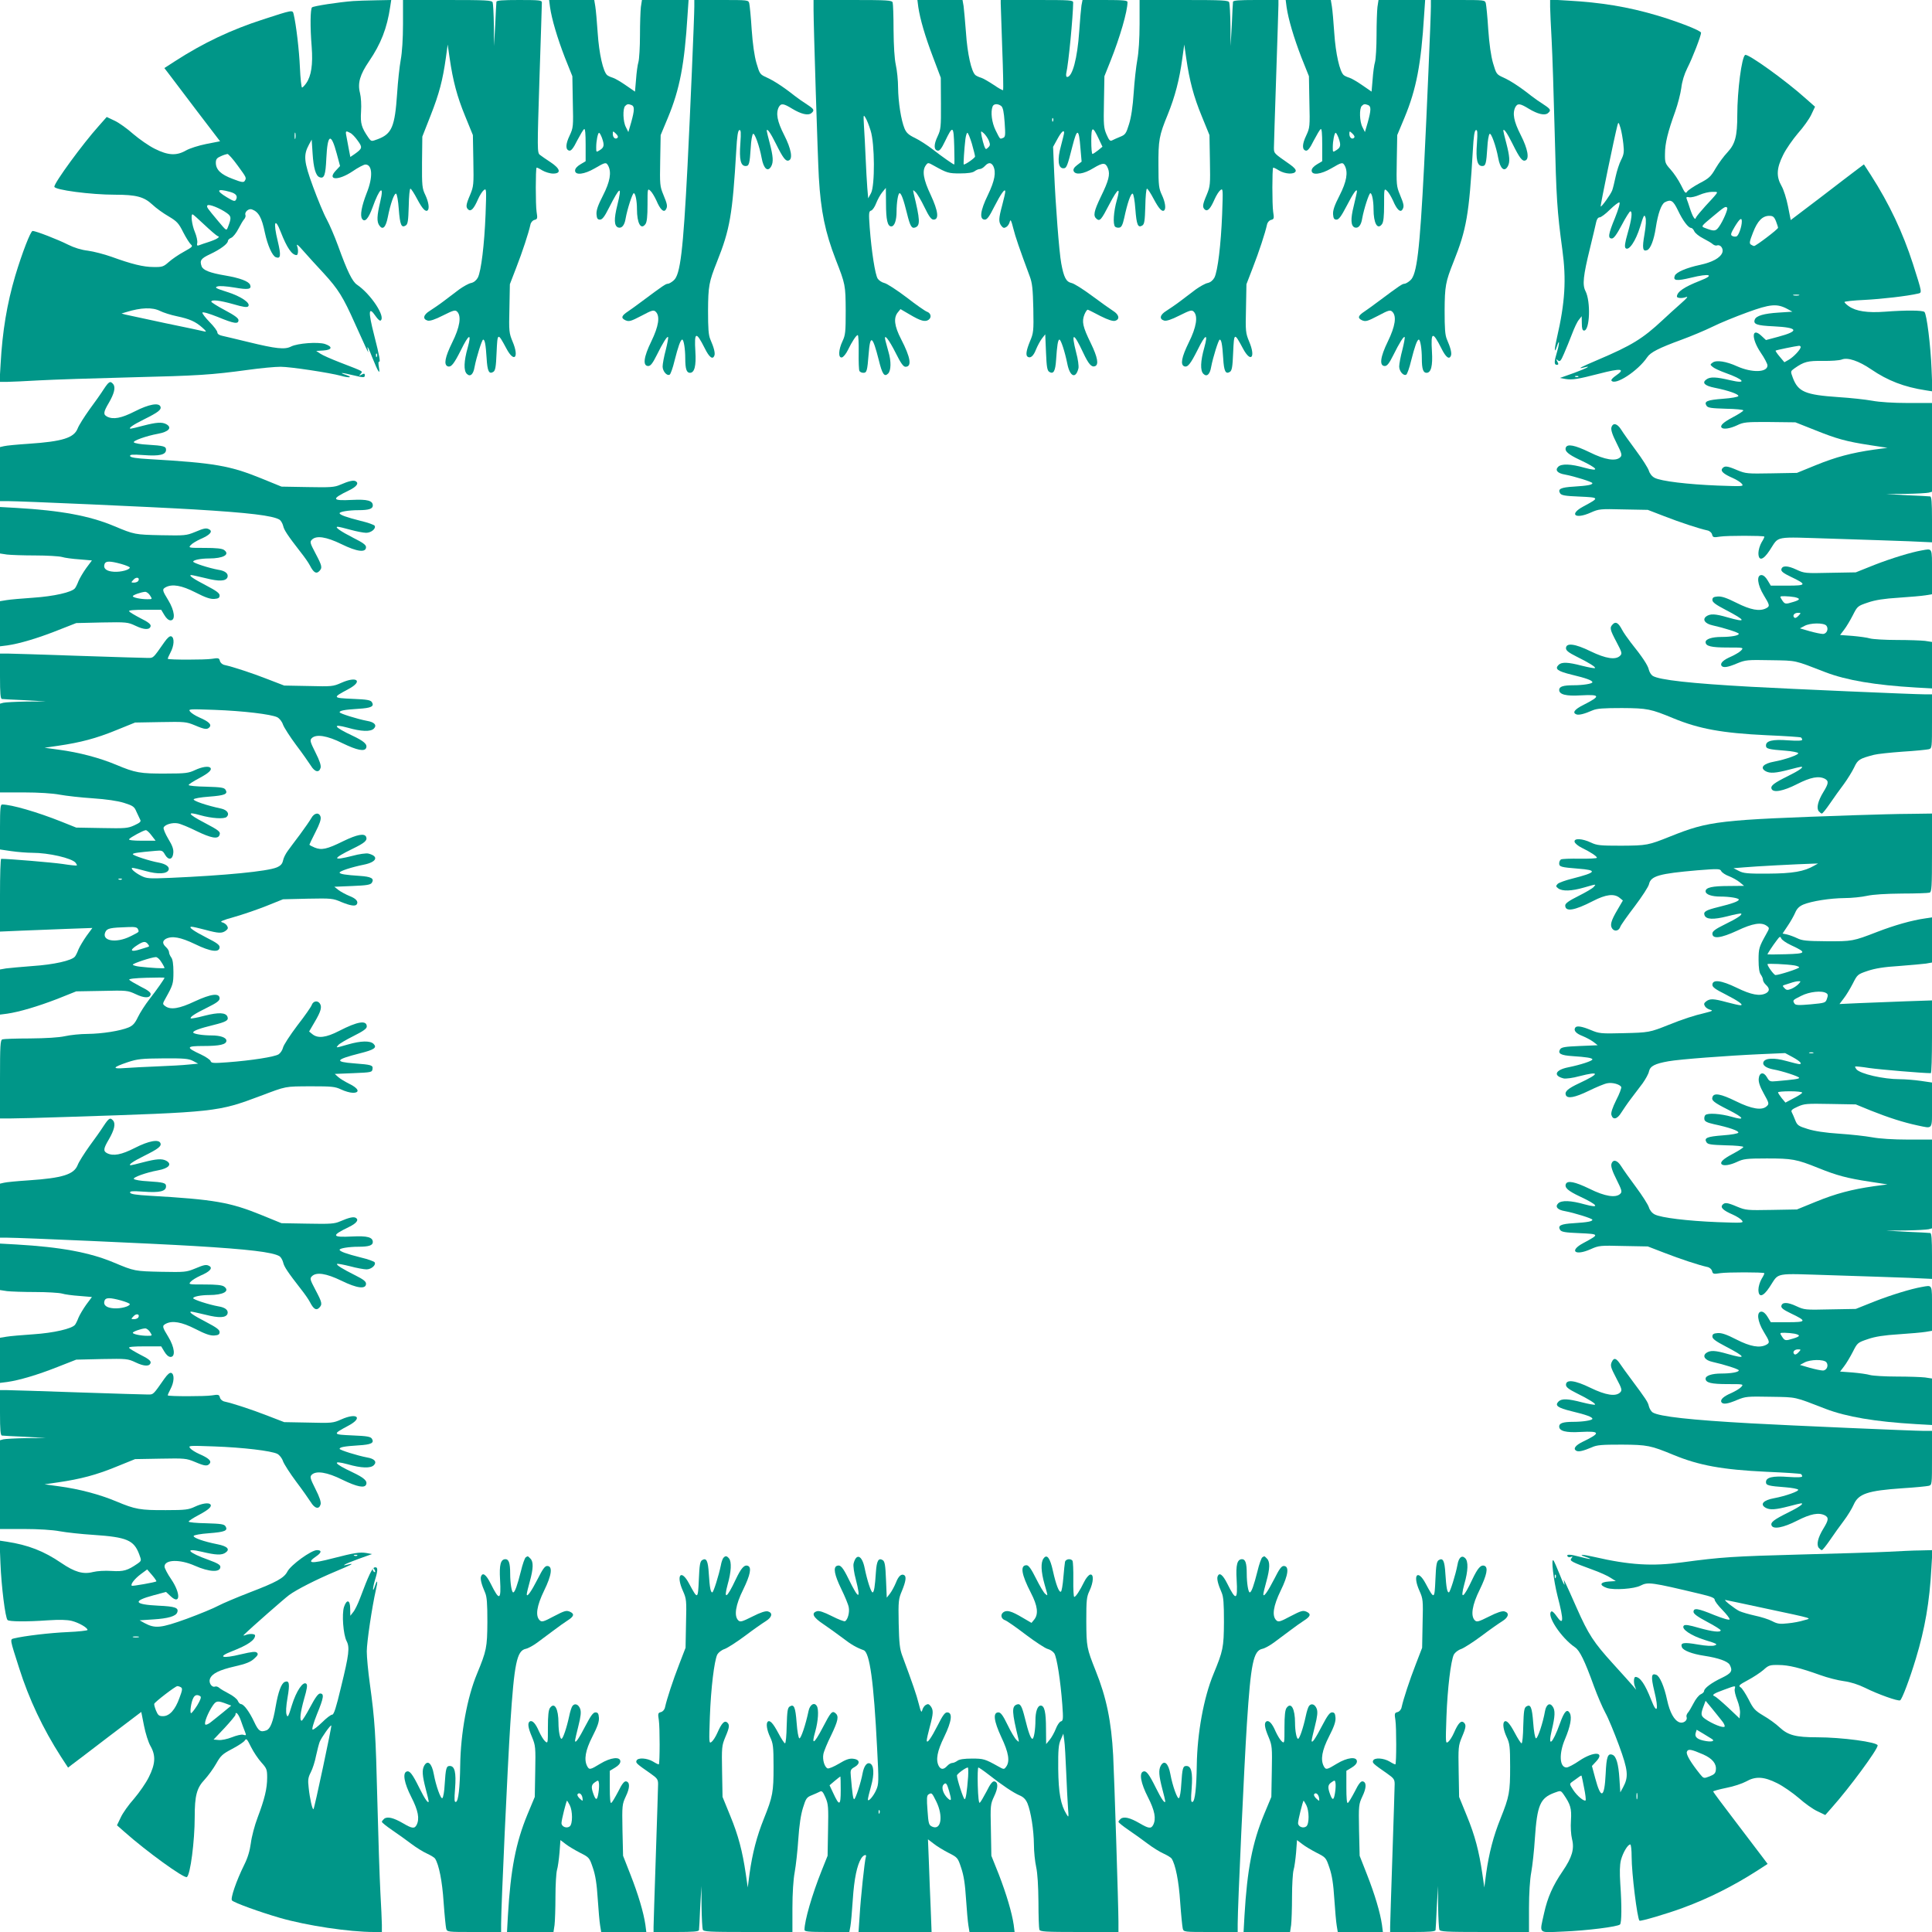 <?xml version="1.0" standalone="no"?>
<!DOCTYPE svg PUBLIC "-//W3C//DTD SVG 20010904//EN"
 "http://www.w3.org/TR/2001/REC-SVG-20010904/DTD/svg10.dtd">
<svg version="1.0" xmlns="http://www.w3.org/2000/svg"
 width="1280pt" height="1280pt" viewBox="0 0 1280 1280"
 preserveAspectRatio="xMidYMid meet">
<g transform="translate(0,1280) scale(0.1,-0.1)"
fill="#009688" stroke="none">
<path d="M2340 12793 c-95 -7 -264 -33 -273 -42 -11 -11 -13 -128 -2 -261 9
-118 -3 -194 -36 -241 -11 -16 -24 -29 -28 -29 -4 0 -11 60 -14 133 -5 115
-25 285 -42 355 -7 27 -6 27 -200 -36 -214 -69 -398 -156 -588 -279 l-68 -44
33 -43 c18 -24 101 -134 184 -243 l152 -199 -92 -18 c-50 -10 -110 -29 -134
-43 -63 -36 -118 -33 -206 11 -39 19 -103 64 -143 98 -39 35 -95 75 -123 88
l-53 25 -53 -60 c-106 -118 -294 -375 -294 -402 0 -21 240 -53 402 -53 141 0
192 -14 247 -65 25 -24 74 -59 109 -79 55 -33 66 -45 96 -105 19 -37 42 -73
51 -81 14 -12 9 -17 -47 -48 -35 -19 -80 -50 -101 -69 -34 -30 -42 -33 -100
-32 -67 0 -144 19 -279 68 -48 17 -118 35 -155 40 -44 5 -92 20 -132 40 -67
34 -214 91 -235 91 -13 0 -69 -144 -115 -297 -55 -187 -85 -367 -97 -585 l-7
-118 49 0 c27 0 123 5 214 10 91 5 363 14 605 20 449 11 532 16 782 50 79 11
174 20 212 20 65 0 322 -39 401 -60 52 -15 81 -11 35 5 -54 18 -34 18 40 0 75
-18 82 -18 82 -1 0 12 -5 13 -21 4 -19 -10 -20 -10 -7 5 15 19 28 12 -137 76
-57 22 -116 48 -130 58 l-27 18 48 3 c58 4 63 25 10 43 -47 15 -182 5 -225
-17 -41 -21 -99 -15 -283 30 -77 19 -155 37 -172 41 -21 4 -33 13 -33 23 0 9
-23 40 -51 68 -28 29 -50 57 -48 63 3 6 44 -6 102 -29 109 -45 137 -49 137
-21 0 13 -26 32 -90 66 -49 26 -90 52 -90 56 0 16 56 9 145 -16 65 -19 91 -23
99 -15 20 21 -47 67 -140 96 -73 23 -84 29 -64 36 14 5 57 2 113 -7 91 -16
116 -12 104 18 -9 23 -66 45 -166 62 -101 17 -145 35 -155 60 -14 39 -6 52 56
81 68 32 118 69 118 88 0 6 10 16 23 21 12 6 33 32 47 60 14 27 31 56 38 63 7
8 11 21 8 28 -7 19 21 44 42 37 45 -16 66 -53 87 -155 18 -84 49 -153 72 -162
33 -13 36 11 13 107 -31 126 -19 161 20 60 41 -105 74 -153 105 -153 10 0 13
34 4 58 -7 20 4 12 43 -33 29 -33 89 -99 133 -146 96 -105 128 -156 206 -331
33 -73 66 -146 74 -163 l15 -30 -5 30 c-3 17 11 -10 30 -60 41 -103 56 -124
45 -66 -4 22 -3 38 1 35 11 -6 4 34 -32 175 -41 160 -38 196 10 126 13 -19 27
-32 32 -29 37 22 -63 175 -156 238 -31 21 -64 88 -125 257 -23 63 -57 142 -76
177 -19 34 -59 131 -90 215 -61 166 -65 209 -27 279 l18 33 6 -91 c6 -97 21
-149 46 -158 31 -12 40 13 45 125 8 163 31 173 69 31 l22 -82 -27 -29 c-63
-66 15 -70 110 -6 36 25 75 45 85 45 47 0 51 -84 8 -190 -33 -85 -45 -148 -30
-170 18 -26 42 1 69 75 47 132 79 155 51 38 -22 -93 -24 -133 -5 -158 22 -31
42 -11 55 55 18 91 43 161 55 157 6 -2 14 -46 18 -102 8 -105 17 -127 46 -109
14 9 17 30 20 128 1 64 6 116 11 116 5 0 25 -31 45 -69 34 -64 56 -88 70 -74
12 13 5 56 -16 101 -21 43 -23 60 -22 217 l2 170 55 140 c57 145 80 233 101
382 l12 88 13 -90 c22 -151 49 -254 103 -385 l51 -125 3 -168 c3 -161 2 -171
-21 -227 -29 -68 -30 -83 -12 -99 18 -14 37 7 64 69 11 25 28 52 38 60 18 14
18 9 12 -160 -8 -201 -29 -375 -51 -419 -10 -18 -26 -32 -45 -36 -16 -3 -51
-23 -78 -42 -26 -20 -73 -55 -103 -78 -30 -23 -72 -51 -92 -64 -43 -26 -50
-55 -15 -65 15 -4 47 6 102 34 70 35 81 38 94 25 29 -29 18 -102 -33 -204 -48
-98 -57 -147 -30 -158 23 -8 41 15 88 108 53 108 72 115 45 17 -26 -91 -28
-154 -6 -175 22 -22 43 -4 51 45 12 64 49 182 57 182 11 0 17 -30 23 -124 5
-86 16 -107 44 -90 14 9 18 32 22 129 6 133 7 134 65 26 52 -98 86 -60 41 46
-23 56 -25 67 -21 220 l3 160 42 109 c41 105 82 230 94 285 3 16 15 29 27 32
20 5 21 10 14 54 -7 46 -7 284 0 292 2 2 19 -6 38 -18 19 -11 51 -21 71 -21
56 0 49 32 -16 75 -29 19 -61 41 -71 49 -18 14 -18 32 -3 503 9 268 16 496 16
506 0 15 -14 17 -150 17 -113 0 -150 -3 -151 -12 -1 -7 -5 -76 -8 -153 l-8
-140 -1 137 c-1 75 -5 143 -8 152 -5 14 -41 16 -300 16 l-294 0 0 -159 c0 -98
-6 -189 -15 -237 -8 -44 -19 -144 -24 -224 -15 -220 -35 -267 -128 -302 -43
-16 -43 -16 -62 10 -46 67 -54 93 -49 172 3 45 0 95 -7 124 -17 65 0 122 60
210 79 116 119 219 140 360 l7 46 -103 -2 c-57 -1 -124 -3 -149 -5z m-383
-910 c-3 -10 -5 -2 -5 17 0 19 2 27 5 18 2 -10 2 -26 0 -35z m364 36 c11 -5
33 -28 49 -51 33 -45 31 -52 -21 -89 l-28 -19 -11 57 c-6 32 -13 70 -16 86 -6
30 -2 32 27 16z m-747 -215 c60 -82 60 -82 47 -103 -7 -11 -21 -9 -80 14 -78
29 -111 61 -111 107 0 23 7 32 33 43 17 8 37 14 44 15 6 0 37 -34 67 -76z
m-51 -175 c41 -11 54 -28 40 -53 -7 -12 -17 -9 -60 17 -75 45 -66 60 20 36z
m-21 -140 c31 -22 32 -32 8 -94 -10 -25 -10 -25 -62 37 -78 93 -80 96 -74 107
8 12 83 -18 128 -50z m-149 -77 c40 -38 79 -71 87 -75 13 -5 13 -7 0 -16 -8
-6 -35 -17 -60 -25 -25 -8 -52 -17 -61 -21 -13 -5 -16 -1 -12 17 2 13 -5 45
-16 71 -19 45 -29 117 -15 117 3 0 38 -31 77 -68z m-293 -572 c22 -11 72 -27
111 -35 85 -18 124 -35 170 -76 25 -22 29 -29 14 -25 -11 3 -128 28 -260 55
-132 28 -251 54 -265 57 l-25 7 30 9 c100 31 175 33 225 8z m1437 -302 c-3 -8
-6 -5 -6 6 -1 11 2 17 5 13 3 -3 4 -12 1 -19z"/>
<path d="M3644 12753 c12 -82 48 -203 98 -333 l50 -125 3 -170 c4 -165 3 -171
-21 -223 -28 -58 -28 -95 -2 -100 12 -2 27 16 52 67 20 38 40 72 46 76 7 4 10
-31 10 -103 l0 -110 -35 -21 c-22 -13 -35 -28 -35 -41 0 -33 61 -26 131 15 70
41 75 42 89 16 22 -43 12 -104 -35 -196 -34 -66 -45 -99 -43 -125 2 -27 7 -35
23 -35 15 0 30 19 58 75 76 149 90 155 57 21 -23 -92 -22 -137 5 -148 24 -8
43 14 50 60 11 62 45 167 54 167 11 0 21 -51 21 -105 0 -94 26 -141 56 -100
10 13 14 52 14 128 0 108 0 110 19 93 11 -10 28 -39 40 -65 25 -59 48 -81 62
-60 13 21 11 34 -16 99 -23 56 -24 66 -21 227 l3 168 48 115 c79 190 110 355
130 678 l7 102 -155 0 -154 0 -7 -46 c-3 -26 -6 -110 -6 -188 0 -78 -5 -157
-10 -176 -6 -19 -13 -72 -16 -116 l-7 -81 -61 42 c-33 23 -72 46 -86 50 -14 4
-31 12 -37 17 -27 22 -54 143 -63 278 -5 74 -12 154 -16 178 l-7 42 -149 0
-150 0 6 -47z m540 -649 c21 -8 20 -34 -2 -114 l-19 -65 -16 32 c-20 37 -22
124 -5 141 14 14 20 14 42 6z m-93 -217 c-13 -13 -31 1 -31 25 0 21 1 21 20 3
13 -12 17 -22 11 -28z m-103 0 c17 -48 15 -63 -13 -81 -25 -16 -25 -16 -25 18
0 43 11 96 19 96 4 0 12 -15 19 -33z"/>
<path d="M4600 12756 c0 -67 -28 -721 -45 -1056 -29 -564 -48 -720 -91 -757
-14 -13 -32 -23 -39 -23 -14 0 -32 -12 -170 -115 -33 -25 -75 -55 -94 -68 -44
-29 -49 -44 -17 -59 24 -10 35 -7 106 30 71 38 81 40 95 26 29 -29 19 -95 -30
-196 -51 -104 -58 -163 -20 -163 15 0 29 18 55 70 41 83 70 129 76 122 3 -3
-4 -41 -15 -85 -12 -44 -21 -94 -21 -110 0 -32 29 -65 47 -54 6 4 21 45 32 92
24 95 40 140 51 140 10 0 20 -62 20 -125 0 -70 9 -95 31 -95 30 0 42 45 36
141 -8 132 4 137 62 22 30 -61 53 -78 64 -49 6 16 -2 51 -27 108 -12 28 -15
71 -15 190 1 163 6 190 59 323 86 215 103 313 128 739 5 93 11 131 20 134 11
3 12 -14 7 -89 -8 -106 2 -149 35 -149 23 0 27 14 34 124 2 43 9 83 15 89 10
10 43 -82 57 -159 13 -72 41 -97 64 -55 15 28 12 66 -10 151 -11 41 -20 79
-20 83 0 22 25 -13 61 -86 47 -95 65 -118 85 -110 28 10 16 77 -31 169 -46 90
-56 144 -35 185 15 26 31 24 88 -11 59 -36 106 -47 127 -30 23 19 19 27 -27
57 -24 15 -61 41 -83 58 -74 59 -141 102 -186 122 -44 20 -46 23 -67 94 -14
48 -25 126 -32 224 -5 83 -13 160 -16 173 -6 22 -8 22 -185 22 l-179 0 0 -44z"/>
<path d="M5390 12733 c0 -100 28 -991 35 -1108 13 -225 42 -364 112 -545 64
-164 65 -168 66 -339 0 -140 -2 -161 -21 -201 -27 -57 -30 -113 -4 -108 9 2
27 23 39 48 29 59 56 100 66 100 4 0 7 -51 6 -113 -1 -63 1 -119 5 -125 4 -7
16 -12 26 -12 23 0 26 13 35 125 10 132 26 122 67 -40 23 -94 37 -115 62 -90
20 20 21 83 2 145 -7 25 -16 58 -20 74 -13 53 22 10 70 -86 32 -64 49 -88 63
-88 44 0 34 61 -29 183 -45 87 -51 141 -22 177 l18 22 60 -35 c74 -44 104 -52
127 -35 21 16 14 44 -12 53 -10 3 -71 45 -135 95 -65 49 -131 92 -147 95 -17
4 -36 17 -44 29 -17 26 -41 180 -53 339 -7 96 -6 108 10 112 9 3 24 25 33 49
9 23 27 56 40 72 l24 29 1 -102 c0 -109 10 -153 35 -153 21 0 35 40 35 98 0
60 10 122 20 122 11 0 27 -44 49 -134 21 -85 31 -102 55 -93 34 13 32 50 -11
227 -5 24 -5 24 13 7 10 -9 37 -54 59 -100 30 -62 45 -82 60 -82 38 0 31 56
-19 164 -49 103 -58 161 -32 196 14 19 15 19 54 -3 86 -48 96 -51 172 -51 52
0 84 5 96 14 11 8 26 15 35 15 9 0 24 9 34 20 23 25 41 25 55 1 21 -41 11 -97
-35 -193 -51 -104 -58 -163 -20 -163 15 0 30 21 62 85 45 88 73 127 73 100 0
-8 -9 -48 -20 -89 -24 -89 -25 -111 -6 -137 12 -15 18 -17 33 -8 10 6 20 22
23 35 5 19 10 9 23 -43 15 -60 41 -135 109 -318 17 -45 21 -83 24 -214 3 -150
1 -163 -22 -217 -25 -61 -30 -94 -15 -103 19 -12 39 7 55 49 10 24 27 56 39
72 l22 28 5 -119 c4 -98 8 -121 22 -130 28 -17 40 5 45 81 6 92 12 133 22 133
10 0 36 -80 52 -159 17 -87 56 -104 74 -31 3 14 -3 61 -15 104 -35 137 -18
137 46 0 36 -77 56 -99 79 -90 26 10 17 59 -28 152 -54 110 -61 144 -42 191 8
19 18 33 22 31 5 -1 42 -20 84 -42 52 -26 84 -36 98 -31 32 10 25 41 -14 65
-19 12 -82 57 -140 100 -58 43 -119 82 -136 85 -36 8 -51 38 -68 130 -14 76
-38 390 -47 606 l-7 166 28 51 c26 48 45 66 45 42 0 -5 -10 -45 -21 -87 -25
-90 -19 -148 16 -148 21 0 26 11 60 146 31 122 43 120 53 -10 l8 -92 -30 -23
c-20 -15 -27 -28 -23 -39 11 -28 66 -21 131 19 65 39 81 38 97 -3 15 -39 4
-81 -47 -185 -47 -98 -53 -128 -29 -148 22 -18 31 -7 85 97 57 109 76 119 49
26 -21 -74 -27 -159 -11 -175 5 -5 18 -8 28 -6 14 2 22 19 32 63 21 99 44 166
56 162 6 -2 14 -45 18 -102 8 -105 17 -127 46 -109 14 9 17 30 20 128 1 64 6
116 11 116 5 0 25 -31 45 -69 34 -64 56 -88 70 -74 12 13 5 56 -16 101 -20 42
-23 63 -23 192 -1 172 4 201 62 342 48 119 77 230 96 370 l13 93 13 -90 c22
-151 49 -254 103 -385 l51 -125 3 -168 c3 -161 2 -171 -21 -227 -29 -68 -30
-83 -12 -99 18 -14 37 7 64 69 11 25 28 52 38 60 18 14 18 9 12 -160 -8 -201
-29 -375 -51 -419 -10 -18 -26 -32 -45 -36 -16 -3 -51 -23 -78 -42 -26 -20
-73 -55 -103 -78 -30 -23 -72 -51 -92 -64 -43 -26 -50 -55 -15 -65 15 -4 47 6
102 34 70 35 81 38 94 25 29 -29 18 -102 -33 -204 -48 -98 -57 -147 -30 -158
23 -8 41 15 88 108 53 108 72 115 45 17 -26 -91 -28 -154 -6 -175 22 -22 43
-4 51 45 12 64 49 182 57 182 11 0 17 -30 23 -124 5 -86 16 -107 44 -90 14 9
18 32 22 129 6 133 7 134 65 26 52 -98 86 -60 41 46 -23 56 -25 67 -21 220 l3
160 42 109 c41 105 82 230 94 285 3 16 15 29 27 32 20 5 21 10 14 54 -7 46 -7
284 0 292 2 2 19 -6 38 -18 41 -25 102 -28 111 -6 4 10 -9 25 -37 45 -110 77
-106 73 -107 110 0 19 7 233 15 475 8 242 15 455 15 473 l0 32 -150 0 c-113 0
-150 -3 -151 -12 -1 -7 -5 -76 -8 -153 l-8 -140 -1 137 c-1 75 -5 143 -8 152
-5 14 -41 16 -300 16 l-294 0 0 -159 c0 -98 -6 -189 -15 -237 -8 -44 -19 -142
-24 -219 -6 -92 -17 -164 -31 -208 -19 -62 -25 -70 -58 -83 -20 -8 -44 -19
-54 -24 -13 -7 -20 0 -37 39 -19 44 -20 64 -17 217 l3 169 40 100 c63 158 113
330 113 391 0 11 -26 14 -149 14 l-149 0 -7 -36 c-3 -20 -10 -98 -15 -173 -12
-177 -45 -301 -80 -301 -6 0 -8 10 -6 23 16 70 45 377 46 470 0 16 -18 17
-240 17 l-240 0 0 -22 c0 -13 5 -146 10 -297 6 -151 8 -276 6 -278 -3 -3 -31
13 -63 35 -32 21 -69 43 -83 47 -14 4 -31 12 -37 17 -27 21 -54 143 -63 280
-6 76 -13 156 -16 178 l-7 40 -149 0 -150 0 6 -47 c12 -80 44 -191 98 -333
l51 -135 1 -170 c1 -158 -1 -173 -22 -218 -26 -54 -26 -90 0 -95 13 -3 26 14
49 62 52 108 57 105 61 -33 2 -67 2 -121 0 -121 -6 0 -82 53 -142 100 -36 28
-89 62 -118 76 -42 20 -57 34 -69 62 -23 55 -42 176 -43 272 0 47 -7 114 -15
150 -9 41 -14 125 -15 232 0 91 -3 173 -6 182 -5 14 -38 16 -265 16 l-259 0 0
-67z m1243 -635 c12 -10 18 -38 23 -109 6 -86 5 -97 -11 -103 -21 -8 -17 -13
-49 51 -25 51 -34 120 -20 157 7 19 34 21 57 4z m-865 -163 c28 -87 29 -364 3
-414 l-19 -35 -6 70 c-3 38 -8 128 -11 199 -3 72 -8 166 -11 210 -4 75 -4 78
10 55 9 -14 24 -52 34 -85z m1209 63 c-3 -8 -6 -5 -6 6 -1 11 2 17 5 13 3 -3
4 -12 1 -19z m303 -119 l24 -51 -29 -24 c-17 -13 -33 -24 -37 -24 -5 0 -8 39
-8 86 0 99 9 101 50 13z m-729 -10 c10 -26 10 -33 -4 -46 -15 -15 -17 -14 -26
9 -5 14 -13 43 -17 64 -7 39 -7 39 14 21 11 -10 26 -32 33 -48z m-112 -21 c11
-40 21 -78 21 -85 0 -9 -62 -53 -75 -53 -3 0 3 101 11 168 3 23 9 42 13 42 5
0 18 -33 30 -72z"/>
<path d="M8524 12753 c12 -82 48 -203 98 -333 l50 -125 3 -170 c4 -165 3 -171
-21 -223 -28 -58 -28 -95 -2 -100 12 -2 27 16 52 67 20 38 40 72 46 76 7 4 10
-31 10 -103 l0 -110 -35 -21 c-22 -13 -35 -28 -35 -41 0 -33 61 -26 131 15 70
41 75 42 89 16 22 -43 12 -104 -35 -196 -34 -66 -45 -99 -43 -125 2 -27 7 -35
23 -35 15 0 31 22 65 87 46 89 70 123 70 100 0 -6 -10 -49 -21 -96 -22 -87
-20 -132 6 -143 24 -8 43 14 50 60 11 62 45 167 54 167 11 0 21 -51 21 -105 0
-94 26 -141 56 -100 10 13 14 52 14 128 0 108 0 110 19 93 11 -10 28 -39 40
-65 25 -59 48 -81 62 -60 13 21 11 34 -16 99 -23 56 -24 66 -21 227 l3 168 48
115 c79 190 110 355 130 678 l7 102 -155 0 -154 0 -7 -46 c-3 -26 -6 -110 -6
-188 0 -78 -5 -157 -10 -176 -6 -19 -13 -72 -16 -116 l-7 -81 -61 42 c-33 23
-72 46 -86 50 -14 4 -31 12 -37 17 -27 22 -54 143 -63 278 -5 74 -12 154 -16
178 l-7 42 -149 0 -150 0 6 -47z m540 -649 c21 -8 20 -34 -2 -114 l-19 -65
-16 32 c-20 37 -22 124 -5 141 14 14 20 14 42 6z m-93 -217 c-13 -13 -31 1
-31 25 0 21 1 21 20 3 13 -12 17 -22 11 -28z m-103 0 c17 -48 15 -63 -13 -81
-25 -16 -25 -16 -25 18 0 43 11 96 19 96 4 0 12 -15 19 -33z"/>
<path d="M9480 12756 c0 -67 -28 -721 -45 -1056 -29 -564 -48 -720 -91 -757
-14 -13 -32 -23 -39 -23 -14 0 -32 -12 -170 -115 -33 -25 -75 -55 -94 -68 -44
-29 -49 -44 -17 -59 24 -10 35 -7 106 30 71 38 81 40 95 26 29 -29 19 -95 -30
-196 -51 -104 -58 -163 -20 -163 15 0 29 18 55 70 41 83 70 129 76 122 3 -3
-4 -41 -15 -85 -12 -44 -21 -94 -21 -110 0 -32 29 -65 47 -54 6 4 21 45 32 92
24 95 40 140 51 140 10 0 20 -62 20 -125 0 -70 9 -95 31 -95 30 0 42 45 36
141 -8 132 4 137 62 22 30 -61 53 -78 64 -49 6 16 -2 51 -27 108 -12 28 -15
71 -15 190 1 163 6 190 59 323 86 215 103 313 128 739 5 93 11 131 20 134 11
3 12 -14 7 -89 -8 -106 2 -149 35 -149 23 0 27 14 34 124 2 43 9 83 15 89 10
10 43 -82 57 -159 13 -72 41 -97 64 -55 15 28 12 66 -10 151 -11 41 -20 79
-20 83 0 22 25 -13 61 -86 47 -95 65 -118 85 -110 28 10 16 77 -31 169 -46 90
-56 144 -35 185 15 26 31 24 88 -11 59 -36 106 -47 127 -30 23 19 19 27 -27
57 -24 15 -61 41 -83 58 -74 59 -141 102 -186 122 -44 20 -46 23 -67 94 -14
48 -25 126 -32 224 -5 83 -13 160 -16 173 -6 22 -8 22 -185 22 l-179 0 0 -44z"/>
<path d="M10270 12754 c0 -27 5 -125 10 -219 5 -93 14 -366 20 -605 11 -446
16 -526 51 -785 27 -197 18 -349 -36 -583 -18 -77 -18 -111 0 -57 18 56 18 21
0 -39 -19 -62 -19 -83 -1 -83 12 0 13 5 4 21 -10 18 -9 19 4 8 13 -10 19 -4
40 45 14 32 38 91 53 130 15 40 35 83 46 95 l18 23 1 -47 c0 -35 4 -48 15 -48
38 0 45 193 9 262 -21 41 -15 100 30 283 19 77 37 155 41 173 4 20 13 32 23
32 9 0 40 23 68 51 29 28 57 50 63 48 6 -3 -6 -44 -29 -102 -45 -109 -49 -137
-21 -137 13 0 32 26 66 90 26 50 52 90 56 90 16 0 9 -54 -17 -144 -19 -66 -22
-92 -14 -100 21 -21 67 47 96 141 23 76 28 85 35 64 6 -15 4 -56 -6 -114 -16
-91 -12 -116 18 -104 22 8 45 68 57 148 14 92 36 156 60 169 40 21 55 12 86
-52 32 -68 69 -118 88 -118 6 0 16 -10 21 -22 6 -13 32 -34 60 -48 27 -14 56
-31 63 -38 8 -7 21 -11 28 -8 22 8 44 -21 35 -47 -13 -35 -65 -64 -148 -82
-90 -19 -159 -49 -167 -72 -13 -33 11 -36 107 -13 126 31 161 19 60 -20 -105
-41 -153 -74 -153 -105 0 -10 34 -13 58 -4 20 7 11 -4 -33 -43 -33 -29 -87
-78 -120 -109 -132 -123 -203 -167 -431 -264 -115 -49 -137 -61 -91 -50 56 15
24 -3 -65 -36 l-93 -33 38 -7 c44 -7 81 -1 221 35 145 38 180 34 111 -13 -19
-13 -32 -27 -29 -32 22 -37 176 63 237 154 22 33 77 61 227 116 63 23 156 62
205 86 50 25 153 67 230 95 153 56 198 60 267 23 l33 -18 -91 -6 c-97 -6 -149
-21 -158 -46 -12 -31 13 -40 125 -45 163 -8 173 -31 31 -69 l-82 -22 -29 27
c-66 63 -70 -15 -6 -110 25 -36 45 -75 45 -85 0 -47 -102 -50 -201 -6 -72 33
-138 43 -162 25 -18 -13 -18 -14 0 -29 10 -9 47 -26 83 -39 127 -45 148 -76
33 -49 -93 22 -133 24 -158 5 -31 -22 -11 -42 55 -55 91 -18 161 -43 157 -55
-2 -6 -46 -14 -102 -18 -105 -8 -127 -17 -109 -46 9 -14 30 -17 128 -20 64 -1
116 -6 116 -11 0 -5 -31 -25 -69 -45 -64 -34 -88 -56 -74 -70 13 -12 56 -5
101 16 43 21 60 23 217 22 l170 -2 126 -50 c149 -60 211 -77 367 -101 l117
-18 -90 -12 c-147 -21 -253 -49 -385 -103 l-125 -51 -168 -3 c-161 -3 -171 -2
-227 21 -68 29 -83 30 -99 12 -14 -18 7 -37 69 -64 25 -11 52 -28 60 -38 14
-18 9 -18 -160 -12 -199 8 -375 29 -417 51 -18 9 -33 28 -39 48 -6 18 -44 78
-85 133 -41 55 -85 117 -98 138 -26 42 -55 49 -65 15 -4 -16 6 -48 34 -103 35
-70 38 -81 25 -94 -29 -29 -102 -18 -204 33 -97 47 -147 57 -157 31 -9 -24 15
-45 91 -81 124 -58 139 -82 33 -53 -91 26 -154 28 -175 6 -22 -22 -4 -43 45
-51 64 -12 182 -49 182 -57 0 -11 -30 -17 -124 -23 -86 -5 -107 -16 -90 -44 9
-14 32 -18 129 -22 133 -6 134 -7 26 -65 -98 -52 -57 -88 48 -41 54 24 62 25
217 21 l161 -3 109 -42 c105 -41 230 -82 285 -94 16 -3 29 -15 32 -27 5 -20
10 -21 54 -14 46 7 284 7 292 0 2 -2 -6 -19 -18 -38 -11 -19 -21 -51 -21 -71
0 -55 31 -49 74 17 67 100 17 90 418 78 194 -6 422 -14 506 -17 l152 -7 0 152
c0 113 -3 151 -12 152 -7 1 -76 5 -153 8 l-140 8 130 1 c72 1 140 5 153 8 l22
6 0 294 0 294 -159 0 c-98 0 -189 6 -237 15 -44 8 -144 19 -224 24 -220 15
-267 35 -302 128 -16 43 -16 43 10 62 64 45 88 51 189 50 54 -1 110 3 125 9
39 16 113 -9 195 -65 110 -75 218 -117 362 -139 l44 -7 -6 149 c-6 154 -32
363 -47 377 -10 12 -129 12 -260 2 -118 -9 -194 3 -241 36 -16 11 -29 24 -29
28 0 4 60 11 133 14 114 6 282 25 355 42 27 6 27 4 -34 196 -68 210 -156 397
-279 589 l-46 71 -44 -33 c-24 -18 -133 -101 -242 -185 l-199 -151 -18 91
c-10 51 -29 111 -43 135 -36 63 -33 118 11 206 19 39 64 103 98 143 35 39 75
95 88 123 l25 53 -60 53 c-132 119 -385 301 -403 290 -23 -14 -52 -238 -52
-398 0 -141 -14 -192 -65 -247 -24 -25 -59 -73 -79 -107 -31 -54 -44 -66 -106
-98 -39 -21 -76 -46 -82 -55 -10 -16 -15 -10 -41 43 -17 34 -48 80 -69 103
-36 40 -38 46 -37 105 0 68 19 145 68 280 17 48 35 118 40 155 5 44 20 92 40
132 34 66 91 214 91 234 0 14 -151 73 -296 116 -190 56 -368 85 -586 97 l-118
7 0 -49z m485 -907 c6 -54 4 -70 -15 -107 -12 -23 -28 -73 -36 -110 -8 -38
-18 -79 -23 -92 -11 -28 -71 -111 -76 -106 -4 3 92 466 111 538 6 23 8 22 20
-17 7 -23 15 -70 19 -106z m614 -334 c-7 -10 -39 -45 -70 -78 -30 -33 -58 -67
-62 -75 -5 -13 -7 -13 -16 0 -6 8 -17 35 -25 60 -8 25 -17 52 -21 61 -5 13 -1
16 17 12 13 -2 43 5 68 16 25 11 62 20 84 20 35 1 37 -1 25 -16z m74 -89 c7
-8 -27 -88 -54 -126 -22 -31 -32 -32 -94 -8 -26 10 -25 11 52 75 79 66 85 70
96 59z m323 -89 c7 -19 14 -39 14 -44 0 -10 -147 -121 -159 -121 -3 0 -12 4
-20 9 -13 8 -10 21 13 80 30 78 63 111 108 111 24 0 32 -6 44 -35z m-226 -2
c0 -34 -21 -94 -35 -99 -8 -3 -20 -2 -29 3 -12 7 -9 17 17 61 33 54 47 64 47
35z m378 -490 c-10 -2 -26 -2 -35 0 -10 3 -2 5 17 5 19 0 27 -2 18 -5z m12
-342 c0 -16 -46 -65 -78 -84 l-30 -17 -31 37 c-17 20 -29 38 -27 40 4 4 132
30 154 32 6 1 12 -3 12 -8z m-1473 -197 c-3 -3 -12 -4 -19 -1 -8 3 -5 6 6 6
11 1 17 -2 13 -5z"/>
<path d="M687 10221 c-17 -27 -60 -88 -95 -135 -34 -48 -70 -104 -78 -126 -25
-61 -100 -85 -323 -100 -76 -5 -150 -12 -165 -16 l-26 -6 0 -179 0 -179 49 0
c87 0 970 -39 1236 -55 367 -22 522 -41 567 -68 9 -6 20 -25 24 -41 6 -28 30
-64 118 -177 24 -30 51 -69 59 -85 24 -47 42 -58 61 -39 23 23 21 34 -24 119
-36 68 -38 76 -24 90 29 30 95 20 196 -29 104 -51 163 -58 163 -20 0 15 -21
30 -85 62 -84 43 -127 73 -102 73 7 0 45 -9 84 -20 40 -11 87 -20 104 -20 33
0 67 28 56 47 -4 6 -45 21 -92 32 -95 24 -140 40 -140 51 0 10 62 20 125 20
69 0 95 9 95 31 0 32 -36 42 -136 37 -137 -7 -142 5 -22 63 50 24 67 47 46 60
-15 10 -47 2 -105 -23 -37 -16 -63 -18 -215 -15 l-173 3 -130 53 c-211 86
-313 104 -744 129 -89 5 -126 11 -129 20 -3 11 14 12 89 7 106 -8 149 2 149
35 0 23 -14 27 -124 34 -43 2 -83 9 -89 15 -10 10 82 43 159 57 72 13 97 41
55 64 -28 15 -66 12 -151 -10 -41 -11 -79 -20 -83 -20 -22 0 13 25 86 61 95
47 118 65 110 85 -10 28 -77 16 -169 -31 -90 -46 -144 -56 -185 -35 -26 14
-24 30 12 91 36 62 46 103 29 124 -19 23 -28 19 -63 -34z"/>
<path d="M0 9287 l0 -154 46 -7 c26 -3 110 -6 188 -6 78 0 157 -5 176 -10 19
-6 72 -13 117 -16 l82 -7 -38 -51 c-20 -28 -43 -67 -51 -86 -7 -19 -18 -41
-23 -47 -20 -27 -142 -54 -277 -63 -74 -5 -154 -12 -177 -16 l-43 -7 0 -149 0
-150 48 6 c83 12 203 48 332 99 l125 49 170 4 c164 3 172 2 223 -22 58 -28 95
-28 100 -2 2 12 -16 27 -67 52 -38 20 -72 40 -76 46 -4 7 31 10 103 10 l110 0
21 -35 c13 -22 28 -35 41 -35 34 0 27 64 -15 133 -41 67 -42 73 -16 87 43 22
104 12 196 -35 66 -34 99 -45 125 -43 27 2 35 7 35 23 0 15 -22 31 -87 65 -89
46 -123 70 -100 70 6 0 49 -10 96 -21 87 -22 132 -20 143 6 8 24 -14 43 -60
50 -62 11 -167 45 -167 54 0 11 51 21 105 21 94 0 141 26 100 56 -13 10 -52
14 -128 14 -108 0 -110 0 -93 19 10 11 39 28 65 40 59 25 81 48 60 62 -21 13
-34 11 -98 -16 -56 -23 -67 -24 -223 -21 -175 4 -177 4 -313 61 -162 68 -354
103 -647 120 l-108 6 0 -154z m802 -223 c32 -9 58 -20 58 -24 0 -15 -59 -31
-105 -28 -51 3 -73 22 -62 52 8 20 35 20 109 0z m114 -113 c-4 -6 -17 -11 -28
-11 -21 0 -21 1 -3 20 19 21 44 13 31 -9z m78 -96 c16 -25 16 -25 -18 -25 -44
0 -96 11 -96 20 0 8 55 27 81 29 9 1 24 -10 33 -24z"/>
<path d="M12730 9153 c-68 -12 -197 -51 -310 -95 l-125 -50 -170 -3 c-165 -4
-171 -3 -223 21 -59 28 -95 28 -100 2 -3 -13 14 -26 62 -49 109 -52 106 -59
-22 -59 l-110 0 -21 35 c-13 22 -28 35 -41 35 -34 0 -27 -64 15 -133 41 -67
42 -73 16 -87 -43 -22 -103 -11 -196 36 -66 33 -98 44 -125 42 -27 -2 -35 -7
-35 -23 0 -15 22 -31 87 -65 138 -72 142 -87 13 -50 -83 24 -114 25 -141 6
-27 -21 -8 -48 42 -59 77 -17 174 -48 174 -56 0 -12 -52 -21 -116 -21 -62 0
-104 -14 -104 -34 0 -27 37 -36 146 -36 105 0 107 0 90 -19 -10 -11 -39 -28
-65 -40 -52 -22 -76 -44 -66 -61 10 -16 41 -12 104 15 56 23 67 24 223 21 175
-3 151 2 363 -80 139 -53 327 -85 598 -101 l107 -6 0 154 0 154 -46 7 c-26 3
-110 6 -188 6 -78 0 -157 5 -176 10 -19 6 -72 13 -117 17 l-82 6 26 34 c15 19
41 63 58 96 31 61 32 62 100 85 49 17 108 26 204 32 75 5 155 12 179 16 l42 7
0 148 c0 166 5 155 -70 142z m-841 -309 c41 -9 39 -18 -8 -32 -52 -16 -56 -16
-75 13 -16 25 -16 25 18 25 18 0 48 -3 65 -6z m26 -124 c-12 -13 -22 -17 -28
-11 -13 13 1 31 25 31 21 0 21 -1 3 -20z m185 -65 c17 -21 3 -55 -23 -55 -12
0 -51 8 -87 18 l-65 19 30 16 c38 21 128 22 145 2z"/>
<path d="M10686 8665 c-23 -23 -21 -34 24 -119 36 -68 38 -76 24 -90 -29 -30
-95 -20 -196 29 -104 51 -163 58 -163 20 0 -15 18 -29 70 -55 83 -41 129 -70
122 -76 -3 -3 -41 4 -85 15 -96 25 -135 26 -156 6 -27 -27 -7 -42 87 -65 96
-23 137 -38 137 -50 0 -10 -63 -20 -125 -20 -70 0 -95 -9 -95 -31 0 -30 45
-42 142 -36 132 7 135 -4 21 -62 -61 -30 -78 -53 -49 -64 16 -6 51 2 108 27
28 12 71 15 194 15 169 -1 191 -6 341 -68 170 -70 323 -98 617 -112 121 -5
223 -12 228 -15 4 -3 8 -10 8 -15 0 -7 -33 -8 -92 -4 -104 8 -148 -3 -148 -34
0 -22 15 -26 134 -35 38 -3 74 -10 79 -15 10 -10 -84 -43 -159 -57 -72 -13
-97 -41 -55 -64 28 -15 66 -12 151 10 41 11 79 20 83 20 22 0 -13 -25 -86 -61
-95 -47 -118 -65 -110 -85 10 -28 77 -16 169 31 90 46 144 56 185 35 26 -15
24 -31 -11 -88 -36 -59 -47 -106 -30 -127 7 -8 16 -15 20 -15 5 0 29 30 55 68
25 37 66 94 91 127 24 33 55 83 68 110 24 52 35 59 131 84 22 6 108 15 190 21
83 5 160 13 173 16 22 6 22 8 22 185 l0 179 -52 0 c-66 0 -898 36 -1148 50
-397 22 -606 45 -650 72 -11 7 -22 25 -26 41 -6 29 -43 85 -121 182 -22 29
-48 66 -56 82 -24 46 -42 57 -61 38z"/>
<path d="M1090 8547 c-77 -110 -73 -106 -110 -106 -19 0 -226 6 -460 14 -234
8 -446 15 -472 15 l-48 0 0 -150 c0 -113 3 -150 13 -151 6 -1 75 -5 152 -8
l140 -8 -130 -1 c-72 -1 -140 -5 -153 -8 l-22 -6 0 -294 0 -294 159 0 c97 0
190 -6 237 -15 44 -8 142 -19 219 -24 89 -6 164 -17 206 -30 60 -19 69 -25 83
-59 10 -20 21 -44 25 -53 7 -12 -2 -20 -39 -37 -44 -20 -60 -21 -216 -18
l-169 3 -100 40 c-158 63 -330 113 -391 113 -11 0 -14 -26 -14 -149 l0 -149
75 -11 c42 -6 104 -11 139 -11 108 0 261 -35 287 -66 6 -8 10 -16 8 -18 -2 -2
-44 2 -94 10 -69 10 -353 34 -407 34 -5 0 -8 -109 -8 -241 l0 -241 138 6 c75
3 213 8 306 12 l168 6 -39 -53 c-21 -30 -45 -70 -53 -89 -7 -19 -18 -41 -23
-47 -20 -27 -142 -54 -279 -63 -76 -6 -156 -13 -178 -16 l-40 -7 0 -149 0
-150 47 6 c82 12 203 48 333 98 l125 50 170 3 c165 4 171 3 223 -21 58 -28 95
-28 100 -2 2 12 -16 27 -67 52 -38 20 -72 40 -75 45 -4 6 40 11 114 13 66 2
120 2 120 0 0 -6 -53 -82 -100 -142 -28 -36 -62 -89 -76 -118 -20 -42 -34 -57
-62 -69 -55 -23 -176 -42 -272 -43 -47 0 -114 -7 -150 -15 -41 -9 -125 -14
-232 -15 -91 0 -173 -3 -182 -6 -14 -5 -16 -38 -16 -265 l0 -259 68 0 c37 0
206 4 377 10 989 32 997 33 1280 139 176 66 158 63 334 64 140 0 161 -2 201
-21 25 -12 60 -22 78 -22 50 0 38 30 -25 60 -28 14 -61 34 -73 45 l-22 20 123
5 c119 5 124 6 127 27 4 26 -5 29 -123 38 -132 10 -123 25 38 66 96 24 117 38
92 63 -22 22 -84 21 -170 -4 -84 -24 -81 -24 -64 -4 7 9 53 36 101 60 64 32
88 49 88 63 0 44 -61 34 -183 -29 -87 -45 -141 -51 -177 -22 l-22 18 35 60
c44 74 52 104 35 127 -16 21 -44 14 -53 -12 -3 -10 -45 -71 -95 -135 -49 -65
-92 -131 -95 -147 -4 -17 -17 -36 -29 -44 -26 -17 -180 -41 -339 -53 -94 -7
-108 -6 -112 9 -3 8 -32 28 -64 43 -102 47 -99 56 17 56 108 0 152 10 152 35
0 21 -40 35 -98 35 -60 0 -122 10 -122 20 0 11 44 27 134 49 85 21 102 31 93
55 -11 28 -58 30 -150 7 -49 -13 -91 -21 -93 -18 -8 8 28 32 110 72 61 30 81
45 81 60 0 38 -56 31 -164 -19 -103 -49 -161 -58 -196 -32 -19 14 -19 15 3 54
48 86 51 96 51 172 0 52 -5 84 -14 96 -8 11 -15 26 -15 35 0 9 -9 24 -20 34
-25 23 -25 41 -1 55 41 21 97 11 193 -35 104 -51 163 -58 163 -20 0 15 -21 30
-85 62 -88 45 -127 73 -100 73 8 0 48 -9 89 -20 89 -24 111 -25 137 -6 15 12
17 18 8 33 -6 10 -21 20 -34 23 -16 4 7 14 79 34 57 16 153 49 214 73 l112 45
164 4 c156 3 167 2 222 -22 61 -25 94 -30 103 -15 12 19 -7 39 -49 55 -24 10
-56 27 -72 39 l-28 22 119 5 c98 4 121 8 130 22 17 28 -5 40 -81 45 -92 6
-133 12 -133 22 0 10 80 36 159 52 87 17 104 56 31 74 -14 3 -61 -3 -104 -15
-137 -35 -136 -20 1 47 80 39 98 55 89 78 -10 26 -59 17 -152 -28 -109 -54
-144 -61 -190 -42 -19 8 -34 16 -34 19 0 2 18 40 40 83 28 54 38 85 34 101 -9
32 -42 28 -62 -9 -9 -16 -43 -65 -74 -107 -32 -42 -69 -92 -82 -110 -14 -19
-28 -47 -31 -64 -5 -22 -16 -34 -42 -45 -63 -26 -340 -53 -703 -69 -145 -6
-158 -5 -196 14 -43 22 -75 52 -55 52 6 0 45 -9 87 -21 82 -23 141 -19 151 8
8 20 -18 39 -65 48 -58 10 -172 47 -172 56 0 7 35 12 151 22 41 4 47 2 62 -25
23 -40 51 -34 55 10 3 25 -6 50 -33 94 -20 34 -34 67 -31 75 8 20 57 35 94 28
18 -3 74 -26 124 -51 97 -47 142 -55 152 -27 9 22 -2 31 -101 83 -109 57 -119
76 -26 49 74 -21 159 -27 175 -11 21 21 3 46 -37 55 -95 20 -185 51 -182 61 2
6 46 14 102 18 105 8 127 17 109 46 -9 14 -30 17 -128 20 -64 1 -116 6 -116
11 0 5 31 25 69 45 64 34 88 56 74 70 -13 12 -56 5 -101 -16 -42 -20 -63 -23
-192 -23 -171 -1 -204 5 -330 58 -110 46 -245 82 -380 100 l-95 13 90 13 c150
22 252 49 384 103 l126 51 168 3 c161 3 171 2 227 -21 68 -29 83 -30 99 -12
14 18 -7 37 -69 64 -25 11 -52 28 -60 38 -14 18 -9 18 160 12 192 -7 376 -29
417 -49 15 -8 31 -28 38 -49 7 -19 46 -80 87 -135 41 -54 84 -116 97 -136 26
-43 55 -50 65 -15 4 15 -6 47 -34 102 -35 70 -38 81 -25 94 29 29 102 18 204
-33 97 -47 147 -57 157 -31 9 24 -15 45 -91 81 -124 58 -139 82 -32 53 90 -26
153 -28 174 -6 22 22 4 43 -45 51 -64 12 -182 49 -182 57 0 11 30 17 124 23
86 5 107 16 90 44 -9 14 -32 18 -129 22 -133 6 -134 7 -26 65 98 52 57 88 -48
41 -54 -24 -62 -25 -217 -21 l-161 3 -109 42 c-105 41 -230 82 -285 94 -16 3
-29 15 -32 27 -5 20 -10 21 -54 14 -44 -7 -284 -7 -291 0 -2 2 6 20 17 41 25
46 28 99 6 108 -10 4 -25 -9 -45 -37z m-86 -1282 l27 -35 -91 0 c-59 0 -89 4
-85 10 8 12 95 59 111 60 7 0 24 -16 38 -35z m-197 -291 c-3 -3 -12 -4 -19 -1
-8 3 -5 6 6 6 11 1 17 -2 13 -5z m107 -330 c8 -20 12 -16 -51 -48 -95 -47
-192 -30 -165 29 12 25 31 29 153 33 45 2 58 -2 63 -14z m66 -99 c10 -12 10
-16 -1 -19 -8 -2 -29 -9 -48 -15 -68 -22 -77 -7 -17 30 37 23 50 24 66 4z m89
-119 c12 -18 21 -36 21 -39 0 -5 -89 0 -167 9 -24 3 -43 9 -43 13 0 8 123 49
152 50 9 1 26 -14 37 -33z m210 -655 l34 -18 -64 -6 c-35 -4 -127 -9 -204 -12
-77 -3 -174 -8 -215 -11 -91 -7 -86 4 17 39 64 21 91 24 235 25 139 1 168 -2
197 -17z"/>
<path d="M12285 7399 c-901 -31 -960 -37 -1220 -141 -145 -58 -154 -60 -324
-61 -140 0 -161 2 -201 21 -57 27 -113 30 -108 5 2 -10 23 -28 48 -40 59 -29
100 -56 100 -66 0 -4 -51 -7 -113 -6 -63 1 -119 -1 -125 -5 -7 -4 -12 -16 -12
-26 0 -23 13 -26 125 -35 132 -10 123 -25 -38 -66 -45 -11 -89 -27 -97 -35
-13 -14 -13 -17 4 -30 27 -20 89 -18 171 6 84 24 81 24 64 4 -7 -9 -53 -36
-101 -60 -64 -32 -88 -49 -88 -63 0 -44 61 -34 183 29 87 45 141 51 177 22
l22 -18 -35 -60 c-44 -74 -52 -104 -35 -127 16 -21 44 -14 53 13 3 10 46 71
95 135 49 65 92 131 95 147 12 55 68 70 320 92 141 11 151 11 159 -6 5 -9 28
-25 51 -33 23 -9 55 -27 71 -40 l29 -24 -102 -1 c-109 0 -153 -10 -153 -35 0
-21 40 -35 98 -35 60 0 122 -10 122 -20 0 -11 -44 -27 -134 -49 -85 -21 -102
-31 -93 -55 11 -28 58 -30 150 -7 49 13 91 21 93 18 8 -8 -28 -32 -110 -72
-61 -30 -81 -45 -81 -60 0 -38 56 -31 164 19 103 49 161 58 196 32 19 -14 19
-15 -3 -54 -48 -86 -51 -96 -51 -172 0 -52 5 -84 14 -96 8 -11 15 -26 15 -35
0 -9 9 -24 20 -34 25 -23 25 -41 1 -55 -41 -22 -99 -11 -195 36 -103 50 -161
57 -161 19 0 -15 21 -30 85 -62 88 -45 127 -73 100 -73 -8 0 -48 9 -89 20 -89
24 -111 25 -137 6 -15 -12 -17 -18 -8 -33 6 -10 22 -20 35 -23 20 -5 14 -9
-31 -20 -78 -18 -153 -43 -245 -80 -125 -50 -131 -51 -299 -55 -151 -4 -163
-2 -217 21 -61 25 -94 30 -103 15 -12 -19 7 -39 49 -55 24 -10 56 -27 72 -39
l28 -22 -119 -5 c-98 -4 -121 -8 -130 -22 -17 -28 5 -40 81 -45 92 -6 133 -12
133 -22 0 -10 -80 -36 -159 -52 -87 -17 -104 -56 -31 -74 14 -3 61 3 104 15
137 35 137 18 0 -46 -77 -36 -99 -56 -90 -79 10 -26 59 -17 152 28 49 24 104
47 122 50 33 7 82 -6 93 -24 3 -6 -11 -45 -33 -87 -26 -53 -36 -84 -32 -99 10
-35 39 -28 65 15 13 20 41 62 64 92 23 30 58 77 78 103 19 27 39 62 42 79 8
35 39 51 130 67 72 13 388 37 611 47 l161 7 52 -28 c47 -26 65 -45 41 -45 -5
0 -44 9 -86 21 -82 23 -141 19 -151 -8 -8 -20 18 -39 65 -48 58 -10 172 -47
172 -56 0 -7 -35 -12 -151 -22 -41 -4 -47 -2 -62 25 -22 39 -51 34 -55 -9 -2
-23 8 -52 34 -99 34 -61 36 -67 20 -82 -31 -31 -100 -20 -205 32 -100 49 -145
57 -155 29 -9 -23 6 -36 103 -85 107 -54 117 -74 24 -47 -74 21 -159 27 -175
11 -5 -5 -8 -18 -6 -28 2 -14 19 -22 63 -32 99 -21 166 -44 162 -56 -2 -6 -45
-14 -102 -18 -105 -8 -127 -17 -109 -46 9 -14 30 -17 128 -20 64 -1 116 -6
116 -11 0 -5 -31 -25 -69 -45 -64 -34 -88 -56 -74 -70 13 -12 56 -5 101 16 42
20 63 23 197 23 168 0 197 -5 341 -63 124 -50 191 -68 342 -91 l117 -18 -90
-12 c-147 -21 -253 -49 -385 -103 l-125 -51 -168 -3 c-161 -3 -171 -2 -227 21
-68 29 -83 30 -99 12 -14 -18 7 -37 69 -64 25 -11 52 -28 60 -38 14 -18 9 -18
-160 -12 -199 8 -375 29 -417 51 -18 9 -33 28 -39 48 -6 18 -44 78 -85 133
-41 55 -85 117 -98 138 -26 42 -55 49 -65 15 -4 -16 6 -48 34 -103 35 -70 38
-81 25 -94 -29 -29 -102 -18 -204 33 -97 47 -147 57 -157 31 -9 -24 15 -45 91
-81 124 -58 139 -82 33 -53 -91 26 -154 28 -175 6 -22 -22 -4 -43 45 -51 64
-12 182 -49 182 -57 0 -11 -30 -17 -124 -23 -86 -5 -107 -16 -90 -44 9 -14 32
-18 129 -22 133 -6 134 -7 26 -65 -98 -52 -57 -88 48 -41 54 24 62 25 217 21
l161 -3 109 -42 c105 -41 230 -82 285 -94 16 -3 29 -15 32 -27 5 -20 10 -21
54 -14 46 7 284 7 292 0 2 -2 -6 -19 -18 -38 -11 -19 -21 -51 -21 -71 0 -55
31 -49 74 17 67 100 17 90 418 78 194 -6 422 -14 506 -17 l152 -7 0 152 c0
113 -3 151 -12 152 -7 1 -76 5 -153 8 l-140 8 130 1 c72 1 140 5 153 8 l22 6
0 294 0 294 -159 0 c-98 0 -189 6 -237 15 -44 8 -142 19 -219 24 -92 6 -164
17 -208 31 -62 19 -70 25 -83 58 -8 20 -18 44 -23 53 -7 12 1 20 39 37 44 20
60 21 216 18 l169 -3 100 -41 c118 -47 215 -78 308 -98 106 -22 97 -34 97 135
l0 149 -75 11 c-42 6 -104 11 -139 11 -108 0 -261 35 -287 66 -6 8 -10 16 -8
18 2 2 45 -2 94 -10 69 -10 353 -34 407 -34 5 0 8 108 8 241 l0 241 -177 -6
c-98 -4 -236 -9 -307 -12 l-129 -6 28 37 c16 20 43 65 60 98 31 61 32 62 100
85 48 16 108 26 207 32 76 6 156 13 178 16 l40 7 0 149 0 150 -47 -7 c-86 -12
-202 -45 -316 -89 -160 -62 -166 -63 -337 -62 -130 1 -161 4 -193 20 -21 10
-51 21 -68 25 l-29 6 34 51 c19 28 41 67 50 88 11 26 26 41 53 53 56 23 177
42 273 43 47 0 114 7 150 15 41 9 125 14 232 15 91 0 173 3 182 6 14 5 16 38
16 265 l0 259 -142 -2 c-79 0 -246 -5 -373 -9z m-265 -334 c-67 -39 -142 -52
-305 -53 -137 -1 -165 2 -195 18 l-35 18 75 6 c65 6 347 21 450 24 l35 1 -25
-14z m-152 -528 c105 -49 100 -55 -37 -59 -67 -2 -121 -2 -121 -1 0 5 36 60
60 91 21 29 25 30 31 15 4 -10 34 -31 67 -46z m20 -133 c17 -3 32 -9 32 -13 0
-8 -133 -51 -157 -51 -10 0 -53 59 -53 72 0 6 126 0 178 -8z m28 -123 c-10
-11 -31 -25 -47 -32 -26 -10 -33 -10 -46 4 -14 14 -14 17 -2 21 8 2 28 9 44
14 17 6 39 11 49 11 18 1 18 0 2 -18z m184 -61 c11 -7 12 -15 4 -37 -9 -27
-12 -28 -108 -37 -80 -7 -100 -6 -107 5 -14 22 -12 23 44 51 54 28 138 37 167
18z m-87 -397 c-7 -2 -19 -2 -25 0 -7 3 -2 5 12 5 14 0 19 -2 13 -5z m-73
-262 c0 -5 -25 -21 -56 -37 l-55 -29 -25 30 c-13 17 -24 33 -24 38 0 4 36 7
80 7 44 0 80 -4 80 -9z"/>
<path d="M687 5341 c-17 -27 -60 -88 -95 -135 -34 -48 -70 -104 -78 -126 -25
-61 -100 -85 -323 -100 -76 -5 -150 -12 -165 -16 l-26 -6 0 -179 0 -179 49 0
c87 0 970 -39 1236 -55 367 -22 522 -41 567 -68 9 -6 20 -25 24 -41 6 -28 30
-64 118 -177 24 -30 51 -69 59 -85 24 -47 42 -58 61 -39 23 23 21 34 -24 119
-36 68 -38 76 -24 90 29 30 95 20 196 -29 104 -51 163 -58 163 -20 0 15 -18
29 -70 55 -83 41 -129 70 -122 76 3 3 41 -4 85 -15 44 -12 94 -21 110 -21 32
0 65 29 54 47 -4 6 -45 21 -92 32 -95 24 -140 40 -140 51 0 10 62 20 125 20
69 0 95 9 95 31 0 32 -36 42 -136 37 -137 -7 -142 5 -22 63 50 24 67 47 46 60
-15 10 -47 2 -105 -23 -37 -16 -63 -18 -215 -15 l-173 3 -130 53 c-211 86
-313 104 -744 129 -89 5 -126 11 -129 20 -3 11 14 12 89 7 106 -8 149 2 149
35 0 23 -14 27 -124 34 -43 2 -83 9 -89 15 -10 10 82 43 159 57 72 13 97 41
55 64 -28 15 -66 12 -151 -10 -41 -11 -79 -20 -83 -20 -22 0 13 25 86 61 95
47 118 65 110 85 -10 28 -77 16 -169 -31 -90 -46 -144 -56 -185 -35 -26 14
-24 30 12 91 36 62 46 103 29 124 -19 23 -28 19 -63 -34z"/>
<path d="M0 4407 l0 -154 46 -7 c26 -3 110 -6 188 -6 78 0 157 -5 176 -10 19
-6 72 -13 117 -16 l82 -7 -38 -51 c-20 -28 -43 -67 -51 -86 -7 -19 -18 -41
-23 -47 -20 -26 -141 -54 -276 -63 -75 -5 -155 -12 -178 -16 l-43 -7 0 -149 0
-150 48 6 c83 12 203 48 332 99 l125 49 170 4 c164 3 172 2 223 -22 58 -28 95
-28 100 -2 2 12 -16 27 -67 52 -38 20 -72 40 -76 46 -4 7 31 10 103 10 l110 0
21 -35 c13 -22 28 -35 41 -35 34 0 27 64 -15 133 -41 67 -42 73 -16 87 43 22
104 12 196 -35 66 -34 99 -45 125 -43 27 2 35 7 35 23 0 15 -22 31 -87 65 -89
46 -123 70 -100 70 6 0 49 -10 96 -21 87 -22 132 -20 143 6 8 24 -14 43 -60
50 -62 11 -167 45 -167 54 0 11 51 21 105 21 94 0 141 26 100 56 -13 10 -52
14 -128 14 -108 0 -110 0 -93 19 10 11 39 28 65 40 59 25 81 48 60 62 -21 13
-34 11 -98 -16 -56 -23 -67 -24 -223 -21 -175 4 -177 4 -313 61 -162 68 -354
103 -647 120 l-108 6 0 -154z m802 -223 c32 -9 58 -20 58 -24 0 -15 -59 -31
-105 -28 -51 3 -73 22 -62 52 8 20 35 20 109 0z m114 -113 c-4 -6 -17 -11 -28
-11 -21 0 -21 1 -3 20 19 21 44 13 31 -9z m78 -96 c16 -25 16 -25 -18 -25 -44
0 -96 11 -96 20 0 8 55 27 81 29 9 1 24 -10 33 -24z"/>
<path d="M12730 4273 c-68 -12 -197 -51 -310 -95 l-125 -50 -170 -3 c-165 -4
-171 -3 -223 21 -59 28 -95 28 -100 2 -3 -13 14 -26 62 -49 109 -52 106 -59
-22 -59 l-110 0 -21 35 c-13 22 -28 35 -41 35 -34 0 -27 -64 15 -133 41 -67
42 -73 16 -87 -43 -22 -104 -12 -196 35 -66 34 -99 45 -125 43 -27 -2 -35 -7
-35 -23 0 -15 22 -31 87 -65 138 -72 142 -87 13 -50 -83 24 -114 25 -141 6
-27 -21 -8 -48 42 -59 77 -17 174 -48 174 -56 0 -12 -52 -21 -116 -21 -62 0
-104 -14 -104 -34 0 -27 37 -36 146 -36 105 0 107 0 90 -19 -10 -11 -39 -28
-65 -40 -52 -22 -76 -44 -66 -61 10 -16 41 -12 104 15 56 23 67 24 223 21 175
-3 151 2 363 -80 139 -53 327 -85 598 -101 l107 -6 0 154 0 154 -46 7 c-26 3
-110 6 -188 6 -78 0 -157 5 -176 10 -19 6 -72 13 -117 17 l-82 6 26 34 c15 19
41 63 58 96 31 61 32 62 100 85 49 17 108 26 204 32 75 5 155 12 179 16 l42 7
0 148 c0 166 5 155 -70 142z m-841 -309 c41 -9 39 -18 -8 -32 -52 -16 -56 -16
-75 13 -16 25 -16 25 18 25 18 0 48 -3 65 -6z m26 -124 c-12 -13 -22 -17 -28
-11 -13 13 1 31 25 31 21 0 21 -1 3 -20z m185 -65 c17 -21 3 -55 -23 -55 -12
0 -51 8 -87 18 l-65 19 30 16 c38 21 128 22 145 2z"/>
<path d="M10678 3776 c-10 -24 -7 -35 30 -106 38 -71 40 -81 26 -95 -29 -29
-95 -19 -196 30 -104 51 -163 58 -163 20 0 -15 18 -29 70 -55 83 -41 129 -70
122 -76 -3 -3 -41 4 -85 15 -96 25 -135 26 -156 6 -27 -27 -7 -42 87 -65 96
-23 137 -38 137 -50 0 -10 -63 -20 -125 -20 -70 0 -95 -9 -95 -31 0 -30 45
-42 142 -36 131 7 135 -7 16 -64 -50 -24 -67 -47 -46 -60 15 -10 47 -2 104 22
34 16 67 18 199 18 170 -1 192 -6 342 -68 170 -70 323 -98 617 -112 121 -5
223 -12 228 -15 4 -3 8 -10 8 -15 0 -7 -33 -8 -92 -4 -104 8 -148 -3 -148 -34
0 -22 15 -26 134 -35 38 -3 74 -10 79 -15 10 -10 -84 -43 -159 -57 -72 -13
-97 -41 -55 -64 28 -15 66 -12 151 10 41 11 79 20 83 20 22 0 -13 -25 -86 -61
-95 -47 -118 -65 -110 -85 10 -28 77 -16 169 31 90 46 144 56 185 35 26 -15
24 -31 -11 -88 -36 -59 -47 -106 -30 -127 7 -8 16 -15 20 -15 5 0 29 30 55 68
25 37 66 94 91 127 25 33 54 81 65 106 32 73 92 93 324 109 83 5 160 13 173
16 22 6 22 8 22 185 l0 179 -52 0 c-66 0 -898 36 -1148 50 -397 22 -606 45
-650 72 -11 7 -22 26 -26 42 -6 27 -17 44 -119 181 -25 33 -55 75 -68 94 -29
44 -44 49 -59 17z"/>
<path d="M1090 3667 c-77 -110 -73 -106 -110 -106 -19 0 -226 6 -460 14 -234
8 -446 15 -472 15 l-48 0 0 -150 c0 -113 3 -150 13 -151 6 -1 75 -5 152 -8
l140 -8 -130 -1 c-72 -1 -140 -5 -153 -8 l-22 -6 0 -294 0 -294 159 0 c96 0
190 -6 237 -15 44 -8 144 -19 224 -24 221 -15 267 -35 302 -128 16 -43 16 -43
-10 -62 -67 -46 -93 -54 -172 -49 -45 3 -95 0 -124 -7 -65 -17 -122 0 -210 60
-116 79 -219 119 -362 141 l-47 7 6 -150 c6 -153 32 -362 47 -376 10 -11 127
-12 267 -2 78 5 126 4 159 -4 47 -12 104 -45 104 -60 0 -4 -60 -11 -132 -14
-116 -5 -286 -25 -356 -42 -27 -7 -27 -3 35 -197 65 -205 157 -400 277 -587
l47 -72 23 18 c14 10 123 93 243 185 l219 166 18 -91 c10 -51 29 -111 43 -135
36 -63 33 -118 -11 -206 -19 -39 -64 -103 -98 -143 -35 -39 -75 -95 -88 -124
l-25 -52 50 -44 c144 -128 395 -310 413 -299 23 14 52 238 52 398 0 141 13
192 66 248 23 25 58 73 76 105 30 53 41 64 106 98 40 21 78 46 84 56 10 16 15
10 41 -43 17 -34 48 -80 69 -103 35 -39 38 -47 38 -100 0 -73 -17 -142 -63
-264 -20 -52 -40 -129 -45 -170 -7 -51 -20 -96 -44 -144 -52 -105 -93 -224
-81 -236 16 -16 185 -77 316 -115 180 -52 461 -94 625 -94 l52 0 0 48 c0 26
-5 124 -10 217 -5 94 -14 366 -20 605 -11 445 -16 529 -50 777 -11 79 -20 174
-20 212 0 62 35 295 60 406 14 58 11 77 -5 30 -18 -56 -18 -21 0 39 20 65 19
85 -2 82 -17 -3 -41 -53 -97 -203 -15 -40 -36 -83 -47 -95 l-18 -23 -1 48 c0
58 -23 64 -41 10 -15 -47 -5 -182 17 -225 22 -42 17 -87 -37 -307 -32 -135
-47 -181 -58 -181 -9 0 -39 -23 -67 -51 -29 -28 -57 -50 -63 -48 -6 3 6 44 29
102 45 109 49 137 21 137 -13 0 -32 -26 -66 -90 -26 -49 -52 -90 -56 -90 -16
0 -9 56 16 145 19 65 23 91 15 99 -21 21 -67 -47 -96 -141 -23 -76 -28 -85
-35 -64 -6 15 -4 56 6 114 16 91 12 116 -18 104 -23 -9 -44 -66 -61 -165 -17
-100 -35 -146 -61 -156 -39 -14 -52 -6 -81 56 -32 68 -69 118 -88 118 -6 0
-16 10 -21 23 -6 12 -32 33 -60 47 -27 14 -56 31 -63 38 -8 7 -20 11 -27 8
-22 -8 -44 26 -34 51 13 35 61 59 166 83 71 16 103 29 126 50 25 22 29 31 20
40 -9 10 -33 7 -106 -10 -126 -31 -161 -19 -60 20 105 41 153 74 153 105 0 10
-34 13 -58 4 -15 -6 -23 -6 -17 -1 53 52 269 241 300 264 50 37 182 104 311
158 103 43 128 56 81 45 -56 -15 -24 3 66 36 l92 33 -38 7 c-44 7 -81 1 -221
-35 -145 -38 -180 -34 -111 13 36 24 38 41 5 41 -38 0 -173 -98 -196 -142 -22
-43 -74 -71 -249 -138 -88 -34 -182 -74 -210 -89 -27 -15 -121 -54 -208 -86
-172 -62 -209 -66 -280 -28 l-32 18 91 6 c97 6 149 21 158 46 12 31 -13 40
-125 45 -163 8 -173 31 -31 69 l82 22 29 -27 c66 -63 70 15 6 110 -25 36 -45
75 -45 85 0 47 101 50 200 6 97 -43 170 -46 170 -8 0 14 -20 25 -77 46 -138
49 -167 83 -45 54 92 -22 132 -24 157 -5 31 22 11 42 -55 55 -91 18 -161 43
-157 55 2 6 46 14 102 18 105 8 127 17 109 46 -9 14 -30 17 -128 20 -64 1
-116 6 -116 11 0 5 31 25 69 45 64 34 88 56 74 70 -13 12 -56 5 -101 -16 -42
-20 -63 -23 -192 -23 -171 -1 -204 5 -330 58 -110 46 -245 82 -380 100 l-95
13 90 13 c150 22 252 49 384 103 l126 51 168 3 c161 3 171 2 227 -21 68 -29
83 -30 99 -12 14 18 -7 37 -69 64 -25 11 -52 28 -60 38 -14 18 -9 18 160 12
192 -7 376 -29 417 -49 15 -8 31 -28 38 -49 7 -19 46 -80 87 -135 41 -54 84
-116 97 -136 26 -43 55 -50 65 -15 4 15 -6 47 -34 102 -35 70 -38 81 -25 94
29 29 102 18 204 -33 97 -47 147 -57 157 -31 9 24 -15 45 -91 81 -124 58 -139
82 -32 53 90 -26 153 -28 174 -6 22 22 4 43 -45 51 -64 12 -182 49 -182 57 0
11 30 17 124 23 86 5 107 16 90 44 -9 14 -32 18 -129 22 -133 6 -134 7 -26 65
98 52 57 88 -48 41 -54 -24 -62 -25 -217 -21 l-161 3 -109 42 c-105 41 -230
82 -285 94 -16 3 -29 15 -32 27 -5 20 -10 21 -54 14 -44 -7 -284 -7 -291 0 -2
2 6 20 17 41 25 46 28 99 6 108 -10 4 -25 -9 -45 -37z m1277 -1173 c-3 -3 -12
-4 -19 -1 -8 3 -5 6 6 6 11 1 17 -2 13 -5z m117 -100 c3 -8 2 -12 -4 -9 -6 3
-10 10 -10 16 0 14 7 11 14 -7z m-1448 -71 c-6 -6 -159 -33 -163 -29 -10 10
21 48 60 77 l42 31 33 -38 c17 -20 30 -39 28 -41z m-118 -370 c-10 -2 -26 -2
-35 0 -10 3 -2 5 17 5 19 0 27 -2 18 -5z m281 -332 c11 -7 9 -20 -10 -70 -28
-79 -66 -121 -109 -121 -26 0 -33 5 -46 36 -8 20 -14 40 -12 46 4 12 140 117
153 117 6 0 16 -3 24 -8z m128 -59 c8 -5 2 -23 -20 -60 -18 -28 -36 -52 -41
-52 -10 0 0 74 15 101 10 20 26 24 46 11z m178 -52 l27 -10 -52 -43 c-29 -23
-65 -53 -81 -65 -15 -13 -33 -21 -38 -18 -12 8 18 82 50 128 22 31 32 32 94 8z
m90 -107 c9 -27 21 -58 26 -71 12 -31 12 -31 -11 -25 -11 3 -44 -5 -74 -17
-30 -12 -69 -20 -87 -18 l-34 3 73 77 c39 42 72 82 72 87 0 27 20 6 35 -36z
m545 -311 c-32 -151 -60 -276 -63 -278 -7 -7 -25 72 -32 142 -6 51 -4 67 14
102 12 23 28 72 35 110 8 37 19 79 24 92 12 29 72 114 77 108 2 -2 -23 -126
-55 -276z"/>
<path d="M12505 2519 c-77 -4 -336 -12 -575 -18 -446 -12 -526 -17 -785 -52
-197 -27 -349 -18 -583 36 -77 18 -111 18 -57 0 55 -18 32 -18 -35 0 -66 18
-94 19 -85 4 4 -6 14 -8 22 -4 13 4 14 3 4 -9 -14 -17 -1 -24 144 -77 44 -16
96 -39 115 -52 l35 -22 -47 -3 c-59 -4 -64 -25 -11 -43 46 -15 181 -6 222 16
50 25 68 23 399 -56 68 -16 92 -26 92 -37 0 -9 23 -40 51 -68 28 -29 50 -57
48 -63 -3 -6 -44 6 -102 29 -109 45 -137 49 -137 21 0 -13 26 -32 90 -66 50
-26 90 -52 90 -56 0 -16 -56 -9 -145 16 -65 19 -91 23 -99 15 -21 -21 47 -67
141 -96 76 -23 85 -28 64 -35 -15 -6 -56 -4 -114 6 -91 16 -116 12 -104 -18 8
-22 68 -45 148 -57 92 -14 156 -36 169 -60 21 -40 12 -55 -52 -86 -68 -32
-118 -69 -118 -88 0 -6 -10 -16 -22 -21 -13 -6 -34 -32 -48 -60 -14 -27 -31
-56 -38 -63 -7 -8 -11 -21 -8 -28 8 -22 -21 -44 -47 -35 -35 13 -64 65 -82
148 -19 90 -49 159 -72 167 -33 13 -36 -11 -13 -107 31 -126 19 -161 -20 -60
-41 105 -74 153 -105 153 -10 0 -13 -34 -5 -58 l10 -27 -21 25 c-11 13 -71 80
-132 147 -129 142 -163 194 -241 370 -31 70 -63 142 -71 158 l-15 30 5 -30 c3
-16 -11 11 -30 60 -20 50 -39 93 -43 97 -17 18 0 -129 27 -236 43 -165 41
-202 -8 -131 -13 19 -27 32 -32 29 -37 -22 63 -175 156 -238 31 -21 64 -88
125 -257 23 -63 57 -142 76 -177 19 -34 59 -131 90 -215 61 -166 65 -209 27
-279 l-18 -33 -6 91 c-6 97 -21 149 -46 158 -31 12 -40 -13 -45 -125 -8 -163
-31 -173 -69 -31 l-22 82 27 29 c63 66 -15 70 -110 6 -36 -25 -75 -45 -85 -45
-47 0 -52 91 -10 189 35 83 46 142 32 170 -18 33 -37 14 -66 -67 -49 -137 -83
-166 -54 -44 22 92 24 132 5 157 -19 27 -42 12 -50 -32 -13 -76 -49 -184 -60
-180 -6 2 -14 46 -18 102 -8 105 -17 127 -46 109 -14 -9 -17 -30 -20 -128 -1
-64 -6 -116 -11 -116 -5 0 -25 31 -45 69 -34 64 -56 88 -70 74 -12 -13 -5 -56
16 -101 20 -42 23 -63 23 -197 0 -168 -5 -197 -64 -344 -47 -117 -76 -228 -95
-364 l-12 -92 -13 90 c-22 150 -49 254 -103 385 l-51 125 -3 168 c-3 161 -2
171 21 227 29 68 30 83 12 99 -18 14 -37 -7 -64 -69 -11 -25 -28 -52 -38 -60
-18 -14 -18 -8 -12 165 7 191 29 370 49 413 8 14 28 30 49 37 19 7 80 46 135
87 54 41 116 84 137 97 42 26 49 55 15 65 -16 4 -48 -6 -103 -34 -70 -35 -81
-38 -94 -25 -29 29 -18 102 33 204 47 97 57 147 31 157 -24 9 -45 -15 -81 -91
-58 -124 -82 -139 -53 -32 26 90 28 153 6 174 -22 22 -43 4 -51 -45 -12 -64
-49 -182 -57 -182 -11 0 -17 30 -23 124 -5 86 -16 107 -44 90 -14 -9 -18 -32
-22 -129 -6 -133 -7 -134 -65 -26 -52 98 -88 57 -41 -48 24 -54 25 -62 21
-217 l-3 -161 -42 -109 c-41 -105 -82 -230 -94 -285 -3 -16 -15 -29 -27 -32
-20 -5 -21 -10 -14 -54 7 -46 7 -284 0 -292 -2 -2 -19 6 -38 18 -40 24 -102
28 -110 6 -6 -14 -1 -20 93 -85 44 -31 50 -39 50 -70 0 -19 -7 -233 -15 -475
-8 -242 -15 -455 -15 -472 l0 -33 150 0 c113 0 150 3 151 13 1 6 5 75 8 152
l8 140 1 -137 c1 -75 5 -143 8 -152 5 -14 41 -16 300 -16 l294 0 0 159 c0 96
6 190 15 237 8 44 19 144 24 224 15 221 35 267 128 302 43 16 43 16 62 -10 46
-67 54 -93 49 -172 -3 -45 0 -95 7 -124 17 -66 0 -122 -62 -213 -65 -95 -100
-174 -123 -278 -31 -142 -44 -129 128 -122 153 6 361 32 375 47 11 10 12 127
2 267 -5 78 -4 126 4 159 13 49 45 104 62 104 5 0 9 -37 9 -83 0 -107 37 -407
52 -422 6 -6 186 47 288 85 169 62 332 144 490 245 l71 46 -33 44 c-18 24 -99
131 -180 237 -82 107 -148 196 -148 199 0 3 39 14 88 24 48 9 106 29 130 42
63 36 118 33 206 -11 39 -19 103 -64 143 -98 39 -35 95 -75 124 -88 l52 -25
44 50 c116 130 303 384 303 411 0 22 -237 54 -402 54 -141 0 -192 14 -247 65
-25 24 -74 59 -109 79 -55 33 -66 45 -97 107 -20 38 -43 74 -53 80 -16 10 -11
16 47 47 36 19 83 50 104 68 34 31 42 34 100 33 67 0 143 -19 277 -67 47 -17
117 -35 156 -40 45 -6 95 -22 140 -44 86 -43 221 -91 233 -83 13 8 63 140 104
276 60 198 91 375 103 602 l7 117 -79 -2 c-43 0 -142 -5 -219 -9z m-2198 -171
c-3 -8 -6 -5 -6 6 -1 11 2 17 5 13 3 -3 4 -12 1 -19z m1383 -203 c342 -73 314
-65 261 -80 -24 -8 -72 -17 -106 -20 -52 -6 -69 -4 -105 15 -23 12 -74 28
-113 36 -40 9 -85 22 -103 30 -29 14 -105 73 -94 74 3 0 120 -25 260 -55z
m-197 -535 c-3 -11 5 -44 17 -74 12 -30 20 -69 18 -87 l-3 -34 -75 71 c-42 39
-82 73 -90 76 -22 8 -7 18 62 43 79 29 77 29 71 5z m-85 -211 c13 -15 21 -33
18 -38 -8 -12 -82 18 -128 50 -31 22 -32 32 -8 94 l10 27 43 -52 c23 -29 53
-65 65 -81z m-68 -119 c24 -14 4 -22 -38 -15 -55 9 -76 26 -68 53 l7 22 42
-25 c23 -14 49 -30 57 -35z m-55 -104 c60 -27 88 -61 83 -102 -2 -22 -11 -31
-42 -43 -38 -15 -39 -14 -63 15 -60 75 -94 131 -87 148 8 21 28 17 109 -18z
m-790 -221 c9 -43 13 -80 10 -83 -9 -9 -56 29 -82 69 -25 39 -26 40 -7 54 10
7 28 20 39 28 11 9 21 14 23 13 1 -2 9 -38 17 -81z m352 -72 c-3 -10 -5 -2 -5
17 0 19 2 27 5 18 2 -10 2 -26 0 -35z"/>
<path d="M3483 2482 c-6 -4 -21 -45 -32 -92 -24 -95 -40 -140 -51 -140 -10 0
-20 62 -20 125 0 69 -9 95 -31 95 -32 0 -42 -37 -36 -135 8 -139 -4 -144 -62
-27 -30 60 -53 77 -64 48 -6 -16 2 -51 27 -108 12 -28 15 -71 15 -194 -1 -170
-6 -191 -69 -344 -65 -156 -108 -393 -111 -605 -2 -149 -12 -238 -28 -243 -11
-4 -12 13 -6 89 8 106 -2 149 -35 149 -23 0 -27 -14 -34 -124 -2 -43 -9 -83
-15 -89 -10 -10 -43 82 -57 159 -13 72 -41 97 -64 55 -15 -28 -12 -66 10 -151
11 -41 20 -79 20 -83 0 -22 -25 13 -61 86 -47 95 -65 118 -85 110 -28 -10 -16
-77 31 -169 46 -90 56 -144 35 -185 -14 -26 -30 -24 -91 12 -62 36 -103 46
-124 29 -8 -7 -15 -16 -15 -20 0 -5 30 -29 68 -55 37 -25 94 -66 127 -91 33
-25 80 -54 105 -65 24 -11 48 -26 52 -32 26 -40 48 -150 57 -289 6 -84 14
-163 17 -175 6 -23 8 -23 185 -23 l179 0 0 53 c0 116 43 1050 61 1327 26 400
43 483 102 496 16 3 50 22 76 41 25 18 73 54 106 79 33 25 75 55 94 67 44 28
49 44 17 59 -24 10 -35 7 -106 -30 -71 -38 -81 -40 -95 -26 -29 29 -19 95 30
196 51 104 58 163 20 163 -15 0 -30 -21 -62 -85 -43 -84 -73 -127 -73 -102 0
7 9 45 20 84 24 87 25 131 4 152 -18 18 -16 18 -31 8z"/>
<path d="M4792 2478 c-5 -7 -13 -29 -16 -48 -14 -68 -49 -180 -57 -180 -11 0
-17 30 -23 124 -5 86 -16 107 -44 90 -14 -9 -18 -32 -22 -129 -6 -133 -7 -134
-65 -26 -52 98 -88 57 -41 -48 24 -54 25 -62 21 -217 l-3 -161 -42 -109 c-41
-105 -82 -230 -94 -285 -3 -16 -15 -29 -27 -32 -20 -5 -21 -10 -14 -54 7 -46
7 -284 0 -292 -2 -2 -19 6 -38 18 -40 24 -102 28 -110 6 -6 -14 -1 -20 93 -85
44 -31 50 -39 50 -70 0 -19 -7 -233 -15 -475 -8 -242 -15 -455 -15 -472 l0
-33 150 0 c113 0 150 3 151 13 1 6 5 75 8 152 l8 140 1 -137 c1 -75 5 -143 8
-152 5 -14 41 -16 300 -16 l294 0 0 159 c0 98 6 189 15 237 8 44 19 142 24
219 6 92 17 164 31 208 19 62 25 70 58 83 20 8 44 19 54 24 13 7 20 0 37 -39
19 -44 20 -64 17 -217 l-3 -169 -40 -100 c-63 -158 -113 -330 -113 -391 0 -11
26 -14 149 -14 l148 0 7 37 c4 21 11 101 16 178 9 138 28 228 56 273 16 25 39
30 30 7 -7 -20 -34 -267 -41 -393 l-7 -102 242 0 242 0 -6 158 c-4 86 -9 224
-12 307 l-6 149 38 -29 c21 -17 66 -44 99 -61 59 -30 61 -32 83 -99 17 -49 26
-108 32 -204 5 -75 12 -155 16 -178 l7 -43 149 0 150 0 -6 48 c-12 81 -48 202
-98 332 l-50 125 -3 170 c-4 165 -3 171 21 223 28 58 28 95 2 100 -12 2 -27
-16 -52 -67 -20 -38 -40 -72 -45 -75 -6 -4 -11 40 -13 114 -2 66 0 120 4 120
3 0 33 -20 65 -45 94 -74 167 -122 206 -139 27 -11 42 -26 54 -53 23 -56 42
-177 43 -273 0 -47 7 -114 15 -150 9 -41 14 -125 15 -232 0 -91 3 -173 6 -182
5 -14 38 -16 265 -16 l259 0 0 68 c0 95 -28 974 -35 1102 -12 226 -45 385
-116 561 -59 149 -61 157 -62 328 0 140 2 161 21 201 27 57 30 113 5 108 -10
-2 -28 -23 -40 -48 -29 -59 -56 -100 -66 -100 -4 0 -7 51 -6 114 1 63 -2 119
-5 125 -11 17 -44 13 -50 -6 -2 -10 -7 -57 -11 -105 -4 -49 -11 -90 -16 -93
-12 -8 -33 46 -53 137 -19 87 -40 114 -62 83 -20 -26 -17 -88 6 -170 24 -84
24 -81 4 -64 -9 7 -36 53 -60 101 -32 64 -49 88 -63 88 -44 0 -34 -61 29 -183
45 -87 51 -141 22 -177 l-18 -22 -60 35 c-74 44 -104 52 -127 35 -21 -16 -14
-44 13 -53 10 -3 72 -46 136 -95 65 -49 131 -92 146 -95 16 -4 35 -17 43 -29
17 -26 41 -180 53 -339 7 -96 6 -108 -10 -112 -9 -3 -24 -25 -33 -49 -9 -23
-27 -56 -40 -72 l-24 -29 -1 102 c0 109 -10 153 -35 153 -21 0 -35 -40 -35
-98 0 -60 -10 -122 -20 -122 -11 0 -27 44 -49 134 -21 85 -31 102 -55 93 -34
-13 -32 -50 11 -227 5 -24 5 -24 -13 -7 -10 9 -37 54 -59 100 -30 62 -45 82
-60 82 -38 0 -31 -56 19 -164 49 -103 58 -161 32 -196 -14 -19 -15 -19 -54 3
-86 48 -96 51 -172 51 -52 0 -84 -5 -96 -14 -11 -8 -26 -15 -35 -15 -9 0 -24
-9 -34 -20 -23 -25 -41 -25 -55 -1 -22 41 -11 99 36 195 50 103 57 161 19 161
-15 0 -30 -21 -62 -85 -45 -88 -73 -127 -73 -100 0 8 9 48 20 89 24 89 25 111
6 137 -12 15 -18 17 -33 8 -10 -6 -20 -22 -23 -35 -5 -19 -10 -9 -23 43 -15
60 -41 135 -109 318 -17 45 -21 83 -24 214 -3 150 -1 163 22 217 25 61 30 94
15 103 -19 12 -39 -7 -55 -49 -10 -24 -27 -56 -39 -72 l-22 -28 -5 119 c-4 98
-8 121 -22 130 -28 17 -40 -5 -45 -81 -6 -92 -12 -133 -22 -133 -10 0 -36 80
-52 159 -17 87 -56 104 -74 31 -3 -14 3 -61 15 -104 35 -137 20 -136 -47 1
-39 80 -55 98 -78 89 -26 -10 -17 -59 28 -152 24 -49 47 -104 50 -122 7 -33
-6 -82 -24 -93 -6 -3 -45 12 -88 34 -54 27 -84 37 -99 32 -39 -12 -25 -40 41
-84 34 -23 91 -64 127 -91 59 -46 95 -66 142 -83 40 -14 67 -209 89 -649 12
-222 11 -239 -6 -277 -18 -42 -55 -83 -55 -63 0 7 9 46 21 88 23 82 19 141 -8
151 -20 8 -39 -18 -48 -65 -10 -58 -47 -172 -56 -172 -7 0 -12 35 -22 151 -4
41 -2 47 25 62 40 23 34 51 -10 55 -25 3 -50 -6 -94 -33 -34 -20 -67 -34 -75
-31 -20 8 -35 57 -28 94 3 18 26 74 51 124 47 98 53 128 29 148 -22 18 -31 7
-85 -97 -57 -109 -76 -119 -49 -26 20 71 25 149 10 171 -16 26 -45 9 -54 -33
-20 -95 -51 -185 -61 -182 -6 2 -14 46 -18 102 -8 105 -17 127 -46 109 -14 -9
-17 -30 -20 -128 -1 -64 -6 -116 -11 -116 -5 0 -25 31 -45 69 -34 64 -56 88
-70 74 -12 -13 -5 -56 16 -101 20 -42 23 -63 23 -197 0 -168 -5 -197 -64 -344
-47 -117 -76 -228 -95 -364 l-12 -92 -13 90 c-22 150 -49 254 -103 385 l-51
125 -3 168 c-3 161 -2 171 21 227 29 68 30 83 12 99 -18 14 -37 -7 -64 -69
-11 -25 -28 -52 -38 -60 -18 -14 -18 -8 -12 165 7 191 29 370 49 413 8 14 28
30 49 37 19 7 80 46 135 87 54 41 116 84 137 97 42 26 49 55 15 65 -16 4 -48
-6 -103 -34 -70 -35 -81 -38 -94 -25 -29 29 -18 102 33 204 47 97 57 147 31
157 -24 9 -45 -15 -81 -91 -58 -124 -82 -139 -53 -32 24 84 27 150 9 172 -15
18 -24 19 -38 3z m2272 -1423 c4 -93 9 -199 12 -235 5 -62 4 -64 -10 -40 -39
63 -53 141 -55 300 -1 127 2 162 17 195 l17 39 6 -44 c4 -25 9 -121 13 -215z
m-650 -27 c-8 -102 -15 -148 -23 -148 -8 0 -51 133 -51 157 0 10 57 52 72 53
3 0 4 -28 2 -62z m-844 -89 c0 -104 -9 -107 -50 -18 l-24 51 34 29 c19 16 36
29 38 29 1 0 2 -41 2 -91z m718 -5 c17 -60 16 -70 -7 -50 -31 28 -46 73 -31
91 16 19 23 12 38 -41z m-85 -69 c48 -98 32 -194 -27 -167 -22 10 -25 19 -31
107 -6 78 -5 99 6 106 22 14 23 12 52 -46z m-376 -77 c-3 -8 -6 -5 -6 6 -1 11
2 17 5 13 3 -3 4 -12 1 -19z"/>
<path d="M8363 2482 c-6 -4 -21 -45 -32 -92 -24 -95 -40 -140 -51 -140 -10 0
-20 62 -20 125 0 69 -9 95 -31 95 -32 0 -42 -37 -36 -135 8 -139 -4 -144 -62
-27 -30 60 -53 77 -64 48 -6 -16 2 -51 27 -108 12 -28 15 -71 15 -194 -1 -170
-6 -191 -69 -344 -65 -156 -108 -393 -111 -605 -2 -149 -12 -238 -28 -243 -11
-4 -12 13 -6 89 8 106 -2 149 -35 149 -23 0 -27 -14 -34 -124 -2 -43 -9 -83
-15 -89 -10 -10 -43 82 -57 159 -13 72 -41 97 -64 55 -15 -28 -12 -66 10 -151
11 -41 20 -79 20 -83 0 -22 -25 13 -61 86 -47 95 -65 118 -85 110 -28 -10 -16
-77 31 -169 46 -90 56 -144 35 -185 -14 -26 -30 -24 -91 12 -62 36 -103 46
-124 29 -8 -7 -15 -16 -15 -20 0 -5 30 -29 68 -55 37 -25 94 -66 127 -91 33
-25 80 -54 105 -65 24 -11 48 -26 52 -32 26 -40 48 -150 57 -289 6 -84 14
-163 17 -175 6 -23 8 -23 185 -23 l179 0 0 53 c0 116 43 1050 61 1327 26 400
43 483 102 496 16 3 50 22 76 41 25 18 73 54 106 79 33 25 75 55 94 67 44 28
49 44 17 59 -24 10 -35 7 -106 -30 -71 -38 -81 -40 -95 -26 -29 29 -19 95 30
196 51 104 58 163 20 163 -15 0 -30 -21 -62 -85 -43 -84 -73 -127 -73 -102 0
7 9 45 20 84 24 87 25 131 4 152 -18 18 -16 18 -31 8z"/>
<path d="M3793 1498 c-6 -7 -16 -38 -22 -68 -16 -75 -41 -150 -51 -150 -10 0
-20 52 -20 105 0 94 -26 141 -56 100 -10 -13 -14 -52 -14 -128 0 -108 0 -110
-19 -93 -11 10 -28 39 -40 65 -22 52 -44 76 -61 66 -16 -10 -12 -41 15 -104
23 -56 24 -67 21 -227 l-3 -169 -48 -115 c-78 -189 -112 -365 -130 -672 l-6
-108 154 0 154 0 7 46 c3 26 6 110 6 188 0 78 5 157 10 176 6 19 13 72 17 117
l6 82 34 -26 c19 -15 63 -41 96 -58 61 -31 62 -32 85 -100 17 -49 26 -108 32
-204 5 -75 12 -155 16 -178 l7 -43 149 0 150 0 -6 47 c-12 83 -48 203 -99 333
l-49 125 -4 170 c-3 165 -2 171 22 223 28 58 28 95 2 100 -12 2 -27 -16 -52
-67 -20 -38 -40 -72 -46 -76 -7 -4 -10 31 -10 103 l0 110 35 21 c22 13 35 28
35 41 0 34 -64 27 -133 -15 -67 -41 -73 -42 -87 -16 -22 43 -12 104 35 196 34
66 45 99 43 125 -2 27 -7 35 -23 35 -15 0 -31 -22 -65 -87 -46 -89 -70 -123
-70 -100 0 6 10 50 22 97 16 63 19 93 12 113 -11 30 -35 40 -51 20z m172 -575
c-8 -52 -17 -54 -33 -10 -17 47 -15 63 11 80 20 14 22 13 25 -6 2 -11 1 -40
-3 -64z m-106 -34 c3 -24 3 -24 -18 -5 -11 10 -18 23 -15 28 10 16 29 2 33
-23z m-84 -49 c19 -38 20 -123 0 -140 -20 -16 -55 -3 -55 22 0 20 32 148 37
148 1 0 9 -13 18 -30z"/>
<path d="M8673 1498 c-6 -7 -16 -38 -22 -68 -16 -75 -41 -150 -51 -150 -10 0
-20 52 -20 105 0 94 -26 141 -56 100 -10 -13 -14 -52 -14 -128 0 -108 0 -110
-19 -93 -11 10 -28 39 -40 65 -22 52 -44 76 -61 66 -16 -10 -12 -41 15 -104
23 -56 24 -67 21 -227 l-3 -169 -48 -115 c-78 -189 -112 -365 -130 -672 l-6
-108 154 0 154 0 7 46 c3 26 6 110 6 188 0 78 5 157 10 176 6 19 13 72 17 117
l6 82 34 -26 c19 -15 63 -41 96 -58 61 -31 62 -32 85 -100 17 -49 26 -108 32
-204 5 -75 12 -155 16 -178 l7 -43 149 0 150 0 -6 47 c-12 83 -48 203 -99 333
l-49 125 -4 170 c-3 165 -2 171 22 223 28 58 28 95 2 100 -12 2 -27 -16 -52
-67 -20 -38 -40 -72 -46 -76 -7 -4 -10 31 -10 103 l0 110 35 21 c22 13 35 28
35 41 0 34 -64 27 -133 -15 -67 -41 -73 -42 -87 -16 -22 43 -12 104 35 196 34
66 45 99 43 125 -2 27 -7 35 -23 35 -15 0 -31 -22 -65 -87 -46 -89 -70 -123
-70 -100 0 6 10 50 22 97 16 63 19 93 12 113 -11 30 -35 40 -51 20z m172 -575
c-8 -52 -17 -54 -33 -10 -17 47 -15 63 11 80 20 14 22 13 25 -6 2 -11 1 -40
-3 -64z m-106 -34 c3 -24 3 -24 -18 -5 -11 10 -18 23 -15 28 10 16 29 2 33
-23z m-84 -49 c19 -38 20 -123 0 -140 -20 -16 -55 -3 -55 22 0 20 32 148 37
148 1 0 9 -13 18 -30z"/>
</g>
</svg>
